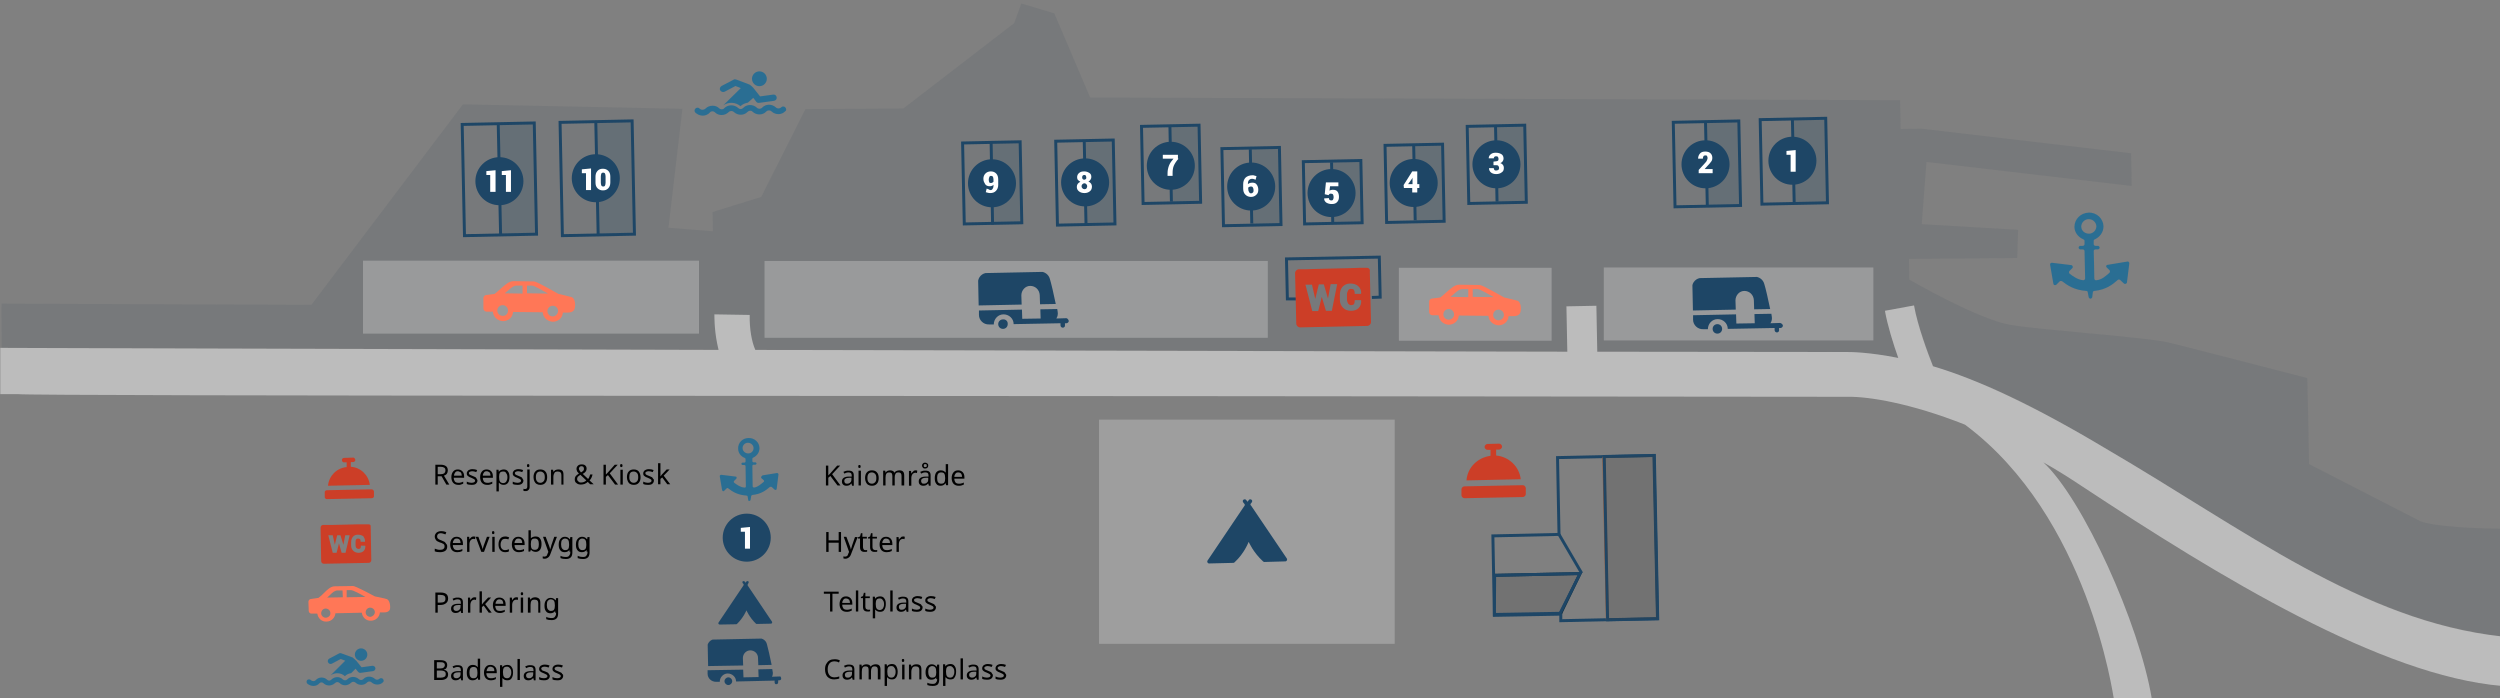 <?xml version="1.0" encoding="utf-8"?>
<!-- Generator: Adobe Illustrator 21.0.2, SVG Export Plug-In . SVG Version: 6.00 Build 0)  -->
<svg version="1.1" id="Layer_1" xmlns="http://www.w3.org/2000/svg" xmlns:xlink="http://www.w3.org/1999/xlink" x="0px" y="0px"
	 viewBox="0 0 843 235.4" style="enable-background:new 0 0 843 235.4;" xml:space="preserve">
<rect x="0" y="0" width="843" height="235.4" fill="#808080" stroke="none"/>
<style type="text/css">
	.st0{opacity:8.000000e-02;fill:#113044;}
	.st1{opacity:0.5;fill:#BCBCBC;enable-background:new    ;}
	.st2{opacity:0.2;fill:#1E4666;enable-background:new    ;}
	.st3{opacity:0.2;fill:#3E3E3E;enable-background:new    ;}
	.st4{fill:none;stroke:#1E4666;stroke-miterlimit:10;}
	.st5{fill:none;stroke:#113044;stroke-miterlimit:10;}
	.st6{fill:none;stroke:#8C563B;stroke-miterlimit:10;}
	.st7{fill:none;}
	.st8{fill:#FF7757;}
	.st9{fill:#CC3E27;}
	.st10{fill:#1E4666;}
	.st11{fill:#2A6E93;}
	.st12{clip-path:url(#SVGID_2_);}
	.st13{enable-background:new    ;}
	.st14{fill:#FFFFFF;}
	.st15{clip-path:url(#SVGID_4_);fill:#1E4666;}
	.st16{clip-path:url(#SVGID_6_);fill:#1E4666;}
	.st17{fill:#113044;}
	.st18{fill:#BCBCBC;enable-background:new    ;}
</style>
<path class="st0" d="M0.6,117.3l-0.1-14.9l104.5,0.4l51.1-67.6l74,1.5l-4.7,40.1l15,1.2l-0.1-6.5l16.4-5.1l14.9-29.6l33-0.2L342,7.8
	l2.4-6.6l11.1,3.3l12.1,28.4l273.1,0.9l0.2,9.7l7-0.1l70.7,8.3l0.2,11l-69.2-8.1l-1.6,21l32.5,1.9l-0.3,9.5l-36.5,0.3l0.1,7
	c0,0,23.3,13.5,34.3,15.3s45.6,4.1,53.1,5.9s46.8,12,46.8,12l0.3,12.5l0.3,16.5l37.4,19.2c0,0,4,2.3,27.5,2.6v35.1v1.3
	c0,0-13.3-1.9-23.7-5c-9.5-2.8-27.1-8.8-62.3-28.8c0,0-62.2-41.1-88.4-51.1c-1.1-0.4-17.2-6.3-17.2-6.3s-5.6-14.3-6.4-20.5
	c-0.8-6.2,0,0,0,0l-9.9,1.8c0,0,0.8,5.4,4.5,15.9c2.1,5.8,0,0,0,0s-11.9-2.4-26.3-2c-14.2,0.3-75.2-0.1-75.2-0.1"/>
<rect x="257.8" y="88" class="st1" width="169.7" height="25.9"/>
<rect x="471.7" y="90.3" class="st1" width="51.5" height="24.6"/>
<rect x="540.8" y="90.2" class="st1" width="90.9" height="24.6"/>
<rect x="370.6" y="141.5" class="st1" width="99.7" height="75.6"/>
<rect x="122.4" y="87.9" class="st1" width="113.3" height="24.6"/>
<rect x="604.7" y="40.2" transform="matrix(1 -2.058124e-02 2.058124e-02 1 -0.989 12.57)" class="st2" width="11" height="28.3"/>
<rect x="575.2" y="41" transform="matrix(1 -2.058124e-02 2.058124e-02 1 -1.012 11.963)" class="st2" width="11" height="28.3"/>
<rect x="504.6" y="42.4" transform="matrix(1 -2.058124e-02 2.058124e-02 1 -1.031 10.497)" class="st2" width="9.7" height="25.9"/>
<rect x="476.9" y="48.7" transform="matrix(1 -2.058124e-02 2.058124e-02 1 -1.167 9.928)" class="st2" width="9.7" height="25.9"/>
<rect x="449.5" y="54.2" transform="matrix(1 -2.058124e-02 2.058124e-02 1 -1.23 9.365)" class="st2" width="9.7" height="20.5"/>
<rect x="422.1" y="49.8" transform="matrix(1 -2.058124e-02 2.058124e-02 1 -1.201 8.8)" class="st2" width="9.7" height="25.9"/>
<rect x="394.8" y="42.4" transform="matrix(1 -2.058124e-02 2.058124e-02 1 -1.054 8.237)" class="st2" width="9.7" height="25.9"/>
<rect x="365.9" y="47.3" transform="matrix(1 -2.058124e-02 2.058124e-02 1 -1.186 7.644)" class="st2" width="9.7" height="28.3"/>
<rect x="334.5" y="47.9" transform="matrix(1 -2.058124e-02 2.058124e-02 1 -1.2 6.997)" class="st2" width="9.7" height="27.8"/>
<rect x="201.3" y="41.1" transform="matrix(1 -2.058124e-02 2.058124e-02 1 -1.193 4.281)" class="st2" width="12.2" height="38"/>
<rect x="168.4" y="41.7" transform="matrix(1 -2.058124e-02 2.058124e-02 1 -1.205 3.604)" class="st2" width="12.2" height="37.3"/>
<polygon class="st3" points="504.3,207.2 504,194.3 532.4,193.2 526.3,206.8 "/>
<rect x="156.2" y="41.7" transform="matrix(1 -2.058124e-02 2.058124e-02 1 -1.208 3.478)" class="st4" width="24.3" height="37.5"/>
<rect x="189.2" y="41" transform="matrix(1 -2.058124e-02 2.058124e-02 1 -1.194 4.157)" class="st4" width="24.3" height="38.2"/>
<rect x="324.8" y="48" transform="matrix(1 -2.058124e-02 2.058124e-02 1 -1.198 6.898)" class="st4" width="19.4" height="27.3"/>
<rect x="356.2" y="47.4" transform="matrix(1 -2.058124e-02 2.058124e-02 1 -1.189 7.544)" class="st4" width="19.4" height="28.3"/>
<rect x="385.1" y="42.4" transform="matrix(1 -2.058124e-02 2.058124e-02 1 -1.057 8.137)" class="st4" width="19.4" height="26"/>
<rect x="412.2" y="49.9" transform="matrix(1 -2.058124e-02 2.058124e-02 1 -1.205 8.697)" class="st4" width="19.4" height="26"/>
<rect x="439.6" y="54.3" transform="matrix(1 -2.058124e-02 2.058124e-02 1 -1.238 9.261)" class="st4" width="19.4" height="21"/>
<rect x="467.2" y="48.8" transform="matrix(1 -2.058124e-02 2.058124e-02 1 -1.171 9.828)" class="st4" width="19.4" height="26"/>
<rect x="494.9" y="42.4" transform="matrix(1 -2.058124e-02 2.058124e-02 1 -1.033 10.397)" class="st4" width="19.4" height="26"/>
<rect x="564.4" y="41" transform="matrix(1 -2.058124e-02 2.058124e-02 1 -1.015 11.855)" class="st4" width="22.1" height="28.5"/>
<rect x="593.7" y="40.1" transform="matrix(1 -2.058124e-02 2.058124e-02 1 -0.991 12.458)" class="st4" width="22.1" height="28.5"/>
<polygon class="st4" points="525.2,154.3 525.7,180.2 503.4,180.7 503.9,207.2 526.3,206.8 526.3,209.3 558.9,208.6 557.7,153.6 "/>
<polyline class="st4" points="438.9,100.8 434.1,100.8 433.8,87.3 465.1,86.7 465.4,100.2 462.6,100.3 "/>
<line class="st4" x1="168" y1="41.7" x2="168.8" y2="79.2"/>
<line class="st4" x1="200.9" y1="41" x2="201.7" y2="79.2"/>
<line class="st4" x1="334.2" y1="47.6" x2="334.7" y2="75.7"/>
<line class="st4" x1="365.6" y1="47.4" x2="366.2" y2="75.5"/>
<line class="st4" x1="394.5" y1="42.8" x2="395" y2="68"/>
<line class="st4" x1="421.6" y1="50.3" x2="422.1" y2="75.4"/>
<line class="st4" x1="476.7" y1="49.2" x2="477.2" y2="74.3"/>
<line class="st4" x1="504.3" y1="42.8" x2="504.8" y2="68"/>
<line class="st4" x1="449" y1="54.7" x2="449.4" y2="74.9"/>
<polyline class="st5" points="526.3,206.8 532.8,193.4 504,194 "/>
<line class="st4" x1="525.7" y1="180.2" x2="533.3" y2="193.2"/>
<line class="st4" x1="575.1" y1="41.2" x2="575.7" y2="69.3"/>
<line class="st4" x1="604.4" y1="40.3" x2="605" y2="68.4"/>
<polygon class="st4" points="503.9,207.5 504,194 532.8,193.4 525.9,207.1 "/>
<line class="st6" x1="540.8" y1="154" x2="542" y2="209.1"/>
<line class="st7" x1="541.8" y1="209.2" x2="540.7" y2="153.9"/>
<rect x="541.4" y="153.7" transform="matrix(1 -2.058124e-02 2.058124e-02 1 -3.614 11.355)" class="st4" width="16.9" height="55.1"/>
<rect x="541.4" y="153.8" transform="matrix(1 -2.058124e-02 2.058124e-02 1 -3.615 11.355)" class="st3" width="16.9" height="55"/>
<g>
	<g>
		<path class="st8" d="M511.7,101.4c-0.6-0.2-4.5-1.1-4.5-1.1s-7.3-4.2-8.2-4.2c-0.9,0-6.9-0.1-6.9-0.1c-1.5,0-2.7,1.1-4.2,2.4
			c-0.7,0.6-1.4,1.3-2.2,1.9l-3,0.4c-0.4,0.1-0.8,0.5-0.8,1v3.5c0,0.6,0.5,1.1,1.1,1.1h2.1c0.1,1.8,1.6,3.1,3.4,3.2
			c1.8,0,3.3-1.3,3.4-3.1l10,0.1c0.1,1.8,1.6,3.1,3.4,3.2c1.8,0,3.3-1.3,3.4-3.1h1.7c1.4,0,2-0.6,2.2-1.1
			C513.1,104,512.8,101.8,511.7,101.4L511.7,101.4z M488.5,107.8c-1,0-1.8-0.8-1.8-1.8s0.8-1.8,1.8-1.8s1.8,0.8,1.8,1.8
			S489.5,107.8,488.5,107.8L488.5,107.8z M495.1,100.2l-6-0.1c0.4-0.3,0.8-0.7,1.2-1c1-0.9,1.8-1.6,2.8-1.6c0,0,0.9,0,2,0V100.2
			L495.1,100.2z M496.6,97.5c0.7,0,1.4,0,1.7,0c0.8,0,4.1,2,5.4,2.7l-7.1-0.1V97.5z M505.3,108c-1,0-1.8-0.8-1.8-1.8
			s0.8-1.8,1.8-1.8s1.8,0.8,1.8,1.8C507.1,107.2,506.3,108,505.3,108L505.3,108z"/>
	</g>
</g>
<g>
	<path class="st9" d="M513.5,163.6l-19.7,0.4c-0.5,0-1,0.5-1,1v2c0,0.5,0.5,1,1,1l19.7-0.4c0.5,0,1-0.5,1-1v-2
		C514.4,164,514,163.6,513.5,163.6L513.5,163.6z"/>
	<path class="st9" d="M494.5,162l18.3-0.4c-0.5-4.3-4-7.6-8.3-8v-2h1c0.5,0,1-0.5,1-1s-0.5-1-1-1l-3.9,0.1c-0.5,0-1,0.5-1,1
		s0.5,1,1,1h1v2C498.2,154.3,494.8,157.7,494.5,162L494.5,162z"/>
</g>
<g>
	<path class="st10" d="M421.7,169.9l0.4-0.5c0.2-0.3,0.2-0.7-0.1-0.9l0,0c-0.3-0.2-0.7-0.2-0.9,0.1l-0.4,0.6l0,0l0,0l-0.5-0.6
		c-0.2-0.3-0.6-0.3-0.9-0.1l0,0c-0.3,0.2-0.3,0.6-0.1,0.9l0.4,0.5c0.2,0.2,0.2,0.5,0,0.7L407.2,189c-0.3,0.4,0,1,0.5,1l8.2-0.2
		c0.2,0,0.3-0.1,0.4-0.2c3.3-3,4.7-6.8,4.7-6.8h0.1c0,0,1.5,3.5,4.8,6.5c0.1,0.1,0.3,0.2,0.4,0.2l7.1-0.2c0.5,0,0.8-0.6,0.5-1
		l-12.1-17.9C421.6,170.4,421.6,170.1,421.7,169.9z"/>
</g>
<g>
	<path class="st11" d="M710.4,90.2l0.9,0.9c0.3,0.2,0.2,0.6,0,0.9c-1.3,1.1-2.5,2.3-4.4,2.5c-0.3,0.1-0.7-0.2-0.7-0.6
		c0-1.6-0.1-5.9-0.2-9.2c0-0.3,0.2-0.6,0.6-0.6h0.8c0.3,0,0.6-0.3,0.6-0.6l0,0c0-0.3-0.3-0.6-0.6-0.6h-0.8c-0.3,0-0.6-0.2-0.6-0.6
		s0-0.8,0-1.1c0-0.2,0.1-0.4,0.4-0.5c1.7-0.8,2.9-2.4,2.9-4.4c-0.1-2.6-2.3-4.7-5-4.6s-4.8,2.2-4.8,4.8c0,1.9,1.3,3.5,3,4.2
		c0.2,0.1,0.4,0.3,0.4,0.5v1.1c0,0.3-0.2,0.6-0.6,0.6h-0.8c-0.3,0-0.6,0.3-0.6,0.6l0,0c0,0.3,0.3,0.6,0.6,0.6h0.8
		c0.3,0,0.6,0.2,0.6,0.6l0.2,9.2c0,0.3-0.3,0.6-0.6,0.6c-1.9-0.2-3.3-1.2-4.6-2.2c-0.3-0.2-0.3-0.6-0.1-0.9l1-1
		c0.3-0.3,0.1-0.9-0.3-1l-6.6-0.8c-0.4,0-0.7,0.3-0.6,0.7l1.1,6.4c0.1,0.5,0.6,0.6,1,0.3l1.1-1.1c0.2-0.2,0.5-0.2,0.8-0.1
		c1.8,1.4,4.1,3,8.2,3.3c0.3,0,0.5,0.2,0.5,0.5l0.3,1.6c0.1,0.3,0.3,0.5,0.6,0.5l0,0c0.3,0,0.5-0.2,0.6-0.5l0.2-1.6
		c0-0.3,0.3-0.5,0.5-0.5c4-0.4,6.2-2.2,7.9-3.7c0.2-0.2,0.6-0.2,0.8,0l1.3,1.2c0.3,0.3,0.9,0.1,1-0.3l0.8-6.5c0-0.4-0.3-0.7-0.7-0.6
		l-6.6,1.1C710.2,89.3,710,89.9,710.4,90.2z M701.8,76.4c0-1.3,1.1-2.5,2.5-2.5s2.5,1,2.6,2.4c0,1.3-1.1,2.5-2.5,2.5
		C703,78.8,701.8,77.8,701.8,76.4L701.8,76.4z"/>
</g>
<g>
	<g>
		<g>
			
				<ellipse transform="matrix(0.709 -0.705 0.705 0.709 55.813 188.326)" class="st11" cx="256.1" cy="26.5" rx="2.5" ry="2.5"/>
			<path class="st11" d="M244.4,30.9L248,29l1.8,0.7l-5.9,5.8l0,0c1.8-1.2,4.1-1.1,5.8,0.3c0.7-0.7,1.6-1,2.5-1.2L254,33l1,1.3
				c0.2,0.3,0.5,0.4,0.9,0.4c0.1,0,5-0.7,5.1-0.7c0.6-0.1,1-0.6,0.9-1.2c-0.1-0.6-0.6-1-1.2-0.9l-4.4,0.6l-1.9-2.4
				c-0.2-0.2-0.2-0.2-0.3-0.4l-0.6-0.6c-0.1-0.1-0.6-0.5-0.8-0.6l-4.5-1.7c-0.3-0.1-0.6-0.1-0.9,0.1l-4,2.1
				c-0.5,0.3-0.7,0.9-0.5,1.4C243.2,31,243.8,31.2,244.4,30.9z"/>
			<path class="st11" d="M264.8,36.2c-0.4-0.4-1-0.4-1.4,0c-0.5,0.5-1.3,0.5-1.8,0c-1.3-1.2-3.4-1.2-4.6,0.1c-0.5,0.5-1.3,0.5-1.8,0
				c-1.3-1.2-3.4-1.2-4.6,0.1l0,0c-0.5,0.5-1.2,0.5-1.7,0c-1.3-1.2-3.4-1.2-4.7,0.1c-0.4,0.5-1.2,0.5-1.7,0
				c-1.2-1.2-3.4-1.1-4.6,0.1c-0.5,0.5-1.4,0.6-2,0c-0.4-0.4-1-0.4-1.4,0s-0.4,1,0,1.4c0.7,0.6,1.5,1,2.5,1c0.9,0,1.8-0.4,2.4-1.1
				c0.4-0.5,1.2-0.5,1.7,0c1.2,1.2,3.3,1.2,4.6-0.1c0.5-0.5,1.3-0.5,1.8,0c1.3,1.2,3.4,1.2,4.6-0.1l0,0c0.5-0.5,1.3-0.5,1.7,0
				c1.3,1.2,3.4,1.2,4.6-0.1c0.5-0.5,1.3-0.5,1.8,0c1.3,1.2,3.4,1.2,4.6-0.1C265.2,37.3,265.2,36.6,264.8,36.2z"/>
		</g>
	</g>
</g>
<path class="st9" d="M460.7,90.3h-2.2l-2.8,0.1L443,90.7l-2.8,0.1H438c-0.7,0-1.3,0.6-1.3,1.3l0.4,17c0,0.7,0.6,1.3,1.3,1.3
	l22.6-0.5c0.7,0,1.3-0.6,1.3-1.3l-0.4-17C462.1,90.8,461.5,90.2,460.7,90.3z M449.1,104.8h-2l-1.4-4.7l-1.2,4.8h-2l-2.3-8.9h2.2
	l1.1,4.8l1.2-4.9h1.7l1.4,4.8l0.9-4.9h2.2L449.1,104.8z M459,98.8l-0.1,0.3h-2.1v-0.3c0-0.5-0.1-0.8-0.3-1.1c-0.2-0.2-0.6-0.3-1-0.3
	s-0.7,0.2-0.9,0.5c-0.2,0.4-0.4,0.8-0.4,1.4v1.7c0,0.6,0.2,1,0.4,1.4c0.3,0.3,0.6,0.5,1,0.5s0.7-0.1,0.9-0.3
	c0.2-0.2,0.3-0.6,0.3-1.1v-0.3h2.1l0.1,0.3l0,0c0,1-0.3,1.8-0.9,2.4s-1.5,0.9-2.5,0.9c-1.1,0-2-0.3-2.7-1s-1.1-1.6-1.1-2.7v-1.7
	c0-1.1,0.3-2,0.9-2.7c0.7-0.7,1.5-1.1,2.6-1.1s2,0.3,2.6,0.8C458.6,97,459,97.8,459,98.8L459,98.8z"/>
<g>
	<g>
		<path class="st9" d="M125.3,165l-15.1,0.3c-0.4,0-0.8,0.4-0.7,0.8v1.5c0,0.4,0.4,0.8,0.8,0.7l15.1-0.3c0.4,0,0.8-0.4,0.7-0.8v-1.5
			C126,165.3,125.7,165,125.3,165L125.3,165z"/>
	</g>
	<g>
		<path class="st9" d="M110.6,163.8l14.1-0.3c-0.4-3.3-3.1-5.9-6.4-6.1v-1.6h0.8c0.4,0,0.8-0.4,0.7-0.8s-0.4-0.8-0.8-0.7l-3,0.1
			c-0.4,0-0.8,0.4-0.7,0.8c0,0.4,0.4,0.8,0.8,0.7h0.8v1.6C113.5,157.8,110.9,160.5,110.6,163.8L110.6,163.8z"/>
	</g>
</g>
<g>
	<g>
		<g>
			<defs>
				
					<rect id="SVGID_1_" x="238.7" y="215.4" transform="matrix(1 -2.058124e-02 2.058124e-02 1 -4.541 5.216)" width="24.9" height="15.6"/>
			</defs>
			<clipPath id="SVGID_2_">
				<use xlink:href="#SVGID_1_"  style="overflow:visible;"/>
			</clipPath>
			<g class="st12">
				<path class="st10" d="M260.2,224.2c-0.5-2.5-1.3-6-1.6-7c-0.3-1.2-1.4-2-2.7-2l-14.7,0.3c-1.5,0-2.7,1.2-2.7,2.7l0.1,6.4l12-0.2
					l-0.1-2.5c0-1.4,1.1-2.6,2.5-2.6s2.6,1.1,2.6,2.5l0.1,2.5L260.2,224.2z"/>
			</g>
		</g>
	</g>
	<g>
		<path class="st10" d="M245.6,228.4c-0.7,0-1.3,0.6-1.3,1.3s0.6,1.3,1.3,1.3s1.3-0.6,1.3-1.3C246.9,229,246.3,228.4,245.6,228.4
			L245.6,228.4z"/>
	</g>
	<g>
		<path class="st10" d="M263,228.1l-2.7,0.1c0.1-0.2,0.2-0.3,0.2-0.5c0.1-0.3,0.1-0.5,0.1-0.9c0-0.2-0.1-0.7-0.2-1.2l-4.7,0.1
			l0.1,2.6l-5.1,0.1l-0.1-2.6l-12,0.2v1.2c0,1.5,1.3,2.7,2.8,2.7h1.3c0-1.5,1.2-2.8,2.7-2.8s2.8,1.2,2.8,2.7l13-0.3v0.6
			c0,0.4,0.3,0.7,0.6,0.6c0.4,0,0.6-0.3,0.6-0.7v-0.6h0.4c0.4,0,0.7-0.3,0.6-0.7S263.3,228.1,263,228.1L263,228.1z"/>
	</g>
</g>
<g class="st13">
	<path d="M147.6,160.6v2.8h-0.8v-6.7h1.8c0.8,0,1.4,0.2,1.8,0.5c0.4,0.3,0.6,0.8,0.6,1.4c0,0.9-0.4,1.5-1.3,1.8l1.8,3h-1l-1.6-2.8
		H147.6z M147.6,159.9h1c0.5,0,0.9-0.1,1.2-0.3c0.2-0.2,0.4-0.5,0.4-1c0-0.4-0.1-0.7-0.4-0.9c-0.3-0.2-0.7-0.3-1.2-0.3h-1V159.9z"/>
	<path d="M154.6,163.5c-0.8,0-1.3-0.2-1.8-0.7c-0.4-0.5-0.6-1.1-0.6-1.9c0-0.8,0.2-1.4,0.6-1.9c0.4-0.5,0.9-0.7,1.6-0.7
		c0.6,0,1.1,0.2,1.5,0.6c0.4,0.4,0.6,1,0.6,1.7v0.5H153c0,0.6,0.2,1,0.4,1.3c0.3,0.3,0.7,0.4,1.2,0.4c0.3,0,0.5,0,0.8-0.1
		s0.5-0.1,0.8-0.3v0.7c-0.3,0.1-0.5,0.2-0.8,0.3C155.2,163.5,154.9,163.5,154.6,163.5z M154.4,158.9c-0.4,0-0.7,0.1-0.9,0.4
		c-0.2,0.3-0.4,0.6-0.4,1.1h2.6c0-0.5-0.1-0.8-0.3-1.1C155,159.1,154.7,158.9,154.4,158.9z"/>
	<path d="M161,162c0,0.5-0.2,0.8-0.5,1.1s-0.8,0.4-1.5,0.4c-0.7,0-1.2-0.1-1.6-0.3v-0.8c0.6,0.3,1.1,0.4,1.6,0.4
		c0.4,0,0.7-0.1,0.9-0.2c0.2-0.1,0.3-0.3,0.3-0.5c0-0.2-0.1-0.4-0.3-0.5c-0.2-0.1-0.5-0.3-1-0.5c-0.5-0.2-0.8-0.3-1-0.5
		c-0.2-0.1-0.3-0.3-0.4-0.4c-0.1-0.2-0.1-0.4-0.1-0.6c0-0.4,0.2-0.7,0.5-1c0.3-0.2,0.8-0.4,1.4-0.4c0.6,0,1.1,0.1,1.6,0.3l-0.3,0.7
		c-0.5-0.2-1-0.3-1.4-0.3c-0.3,0-0.6,0.1-0.8,0.2c-0.2,0.1-0.3,0.3-0.3,0.4c0,0.2,0.1,0.3,0.2,0.5c0.2,0.1,0.5,0.3,1.1,0.5
		c0.4,0.2,0.7,0.3,0.9,0.4c0.2,0.1,0.3,0.3,0.4,0.5S161,161.8,161,162z"/>
	<path d="M164.3,163.5c-0.8,0-1.3-0.2-1.8-0.7c-0.4-0.5-0.6-1.1-0.6-1.9c0-0.8,0.2-1.4,0.6-1.9c0.4-0.5,0.9-0.7,1.6-0.7
		c0.6,0,1.1,0.2,1.5,0.6c0.4,0.4,0.6,1,0.6,1.7v0.5h-3.4c0,0.6,0.2,1,0.4,1.3c0.3,0.3,0.7,0.4,1.2,0.4c0.3,0,0.5,0,0.8-0.1
		s0.5-0.1,0.8-0.3v0.7c-0.3,0.1-0.5,0.2-0.8,0.3C165,163.5,164.7,163.5,164.3,163.5z M164.1,158.9c-0.4,0-0.7,0.1-0.9,0.4
		c-0.2,0.3-0.4,0.6-0.4,1.1h2.6c0-0.5-0.1-0.8-0.3-1.1C164.8,159.1,164.5,158.9,164.1,158.9z"/>
	<path d="M169.9,163.5c-0.7,0-1.2-0.2-1.6-0.7h-0.1l0,0.2c0,0.2,0,0.4,0,0.6v2.1h-0.8v-7.3h0.7l0.1,0.7h0c0.2-0.3,0.4-0.5,0.7-0.6
		c0.3-0.1,0.6-0.2,0.9-0.2c0.7,0,1.2,0.2,1.5,0.7c0.4,0.5,0.5,1.1,0.5,1.9c0,0.8-0.2,1.5-0.5,1.9C171,163.2,170.5,163.5,169.9,163.5
		z M169.7,159c-0.5,0-0.9,0.1-1.1,0.4c-0.2,0.3-0.3,0.7-0.3,1.3v0.2c0,0.7,0.1,1.2,0.3,1.5c0.2,0.3,0.6,0.5,1.1,0.5
		c0.4,0,0.8-0.2,1-0.5c0.2-0.3,0.4-0.8,0.4-1.4c0-0.6-0.1-1.1-0.4-1.4C170.5,159.1,170.2,159,169.7,159z"/>
	<path d="M176.5,162c0,0.5-0.2,0.8-0.5,1.1c-0.4,0.3-0.8,0.4-1.5,0.4c-0.7,0-1.2-0.1-1.6-0.3v-0.8c0.6,0.3,1.1,0.4,1.6,0.4
		c0.4,0,0.7-0.1,0.9-0.2c0.2-0.1,0.3-0.3,0.3-0.5c0-0.2-0.1-0.4-0.3-0.5c-0.2-0.1-0.5-0.3-1-0.5c-0.5-0.2-0.8-0.3-1-0.5
		c-0.2-0.1-0.3-0.3-0.4-0.4c-0.1-0.2-0.1-0.4-0.1-0.6c0-0.4,0.2-0.7,0.5-1c0.3-0.2,0.8-0.4,1.4-0.4c0.6,0,1.1,0.1,1.6,0.3l-0.3,0.7
		c-0.5-0.2-1-0.3-1.4-0.3c-0.3,0-0.6,0.1-0.8,0.2c-0.2,0.1-0.3,0.3-0.3,0.4c0,0.2,0.1,0.3,0.2,0.5c0.2,0.1,0.5,0.3,1.1,0.5
		c0.4,0.2,0.7,0.3,0.9,0.4c0.2,0.1,0.3,0.3,0.4,0.5S176.5,161.8,176.5,162z"/>
	<path d="M177.2,165.6c-0.3,0-0.5,0-0.7-0.1v-0.7c0.2,0.1,0.4,0.1,0.6,0.1c0.2,0,0.4-0.1,0.5-0.2c0.1-0.1,0.2-0.3,0.2-0.6v-5.8h0.8
		v5.8c0,0.5-0.1,0.9-0.4,1.1C178,165.5,177.6,165.6,177.2,165.6z M177.7,157c0-0.2,0-0.3,0.1-0.4c0.1-0.1,0.2-0.1,0.3-0.1
		c0.1,0,0.2,0,0.3,0.1c0.1,0.1,0.1,0.2,0.1,0.4c0,0.2,0,0.3-0.1,0.4c-0.1,0.1-0.2,0.1-0.3,0.1c-0.1,0-0.3,0-0.3-0.1
		C177.7,157.3,177.7,157.2,177.7,157z"/>
	<path d="M184.5,160.9c0,0.8-0.2,1.5-0.6,1.9c-0.4,0.5-1,0.7-1.7,0.7c-0.5,0-0.9-0.1-1.2-0.3c-0.4-0.2-0.6-0.5-0.8-0.9
		c-0.2-0.4-0.3-0.9-0.3-1.4c0-0.8,0.2-1.5,0.6-1.9c0.4-0.5,1-0.7,1.7-0.7c0.7,0,1.3,0.2,1.7,0.7
		C184.3,159.4,184.5,160.1,184.5,160.9z M180.7,160.9c0,0.6,0.1,1.1,0.4,1.4c0.2,0.3,0.6,0.5,1.1,0.5c0.5,0,0.8-0.2,1.1-0.5
		c0.3-0.3,0.4-0.8,0.4-1.4c0-0.6-0.1-1.1-0.4-1.4s-0.6-0.5-1.1-0.5C181.2,159,180.7,159.6,180.7,160.9z"/>
	<path d="M189.3,163.4v-3.2c0-0.4-0.1-0.7-0.3-0.9c-0.2-0.2-0.5-0.3-0.9-0.3c-0.5,0-0.9,0.1-1.1,0.4c-0.2,0.3-0.4,0.8-0.4,1.4v2.6
		h-0.8v-5h0.7l0.1,0.7h0c0.2-0.2,0.4-0.4,0.7-0.6c0.3-0.1,0.6-0.2,0.9-0.2c0.6,0,1.1,0.1,1.4,0.4c0.3,0.3,0.4,0.8,0.4,1.4v3.3H189.3
		z"/>
	<path d="M193.8,161.6c0-0.4,0.1-0.7,0.3-1c0.2-0.3,0.6-0.6,1.1-0.9c-0.2-0.3-0.4-0.5-0.5-0.6c-0.1-0.2-0.2-0.3-0.2-0.5
		c-0.1-0.2-0.1-0.3-0.1-0.5c0-0.5,0.2-0.8,0.5-1.1c0.3-0.3,0.7-0.4,1.3-0.4c0.5,0,0.9,0.1,1.2,0.4c0.3,0.3,0.4,0.6,0.4,1.1
		c0,0.3-0.1,0.6-0.3,0.9c-0.2,0.3-0.6,0.6-1,0.8l1.8,1.7c0.3-0.3,0.5-0.8,0.7-1.5h0.8c-0.2,0.9-0.5,1.5-1,2l1.4,1.3H199l-0.8-0.8
		c-0.3,0.3-0.7,0.5-1.1,0.7c-0.4,0.1-0.8,0.2-1.2,0.2c-0.7,0-1.2-0.2-1.5-0.5C194,162.7,193.8,162.2,193.8,161.6z M195.9,162.7
		c0.7,0,1.3-0.2,1.8-0.7l-2-1.9c-0.4,0.3-0.7,0.5-0.9,0.7c-0.1,0.2-0.2,0.5-0.2,0.7c0,0.3,0.1,0.6,0.4,0.8
		C195.2,162.6,195.5,162.7,195.9,162.7z M195.2,158c0,0.2,0.1,0.4,0.2,0.6c0.1,0.2,0.3,0.4,0.5,0.7c0.4-0.2,0.6-0.4,0.8-0.6
		c0.2-0.2,0.2-0.4,0.2-0.7c0-0.2-0.1-0.4-0.2-0.6c-0.2-0.1-0.4-0.2-0.6-0.2c-0.3,0-0.5,0.1-0.6,0.2S195.2,157.8,195.2,158z"/>
	<path d="M208.4,163.4h-1l-2.4-3.2l-0.7,0.6v2.6h-0.8v-6.7h0.8v3.3l0.6-0.6l2.4-2.7h1l-2.7,2.9L208.4,163.4z"/>
	<path d="M209.1,157c0-0.2,0-0.3,0.1-0.4c0.1-0.1,0.2-0.1,0.3-0.1c0.1,0,0.2,0,0.3,0.1c0.1,0.1,0.1,0.2,0.1,0.4c0,0.2,0,0.3-0.1,0.4
		c-0.1,0.1-0.2,0.1-0.3,0.1c-0.1,0-0.3,0-0.3-0.1C209.2,157.3,209.1,157.2,209.1,157z M210,163.4h-0.8v-5h0.8V163.4z"/>
	<path d="M216,160.9c0,0.8-0.2,1.5-0.6,1.9c-0.4,0.5-1,0.7-1.7,0.7c-0.5,0-0.9-0.1-1.2-0.3c-0.4-0.2-0.6-0.5-0.8-0.9
		c-0.2-0.4-0.3-0.9-0.3-1.4c0-0.8,0.2-1.5,0.6-1.9c0.4-0.5,1-0.7,1.7-0.7c0.7,0,1.3,0.2,1.7,0.7C215.7,159.4,216,160.1,216,160.9z
		 M212.2,160.9c0,0.6,0.1,1.1,0.4,1.4c0.2,0.3,0.6,0.5,1.1,0.5c0.5,0,0.8-0.2,1.1-0.5c0.3-0.3,0.4-0.8,0.4-1.4
		c0-0.6-0.1-1.1-0.4-1.4s-0.6-0.5-1.1-0.5C212.6,159,212.2,159.6,212.2,160.9z"/>
	<path d="M220.5,162c0,0.5-0.2,0.8-0.5,1.1s-0.8,0.4-1.5,0.4c-0.7,0-1.2-0.1-1.6-0.3v-0.8c0.6,0.3,1.1,0.4,1.6,0.4
		c0.4,0,0.7-0.1,0.9-0.2c0.2-0.1,0.3-0.3,0.3-0.5c0-0.2-0.1-0.4-0.3-0.5c-0.2-0.1-0.5-0.3-1-0.5c-0.5-0.2-0.8-0.3-1-0.5
		c-0.2-0.1-0.3-0.3-0.4-0.4c-0.1-0.2-0.1-0.4-0.1-0.6c0-0.4,0.2-0.7,0.5-1c0.3-0.2,0.8-0.4,1.4-0.4c0.6,0,1.1,0.1,1.6,0.3l-0.3,0.7
		c-0.5-0.2-1-0.3-1.4-0.3c-0.3,0-0.6,0.1-0.8,0.2c-0.2,0.1-0.3,0.3-0.3,0.4c0,0.2,0.1,0.3,0.2,0.5c0.2,0.1,0.5,0.3,1.1,0.5
		c0.4,0.2,0.7,0.3,0.9,0.4c0.2,0.1,0.3,0.3,0.4,0.5C220.5,161.6,220.5,161.8,220.5,162z"/>
	<path d="M222.6,160.8l0.3-0.4l0.3-0.4l1.6-1.7h1l-2,2.1l2.2,2.9h-1l-1.7-2.3l-0.6,0.5v1.8h-0.8v-7.1h0.8v3.7V160.8L222.6,160.8z"/>
</g>
<g>
	<rect x="270.6" y="225.1" class="st7" width="56.4" height="10.2"/>
</g>
<g class="st13">
	<path d="M281.4,223c-0.7,0-1.3,0.2-1.7,0.7s-0.6,1.1-0.6,2c0,0.9,0.2,1.5,0.6,2s1,0.7,1.7,0.7c0.5,0,1-0.1,1.6-0.3v0.7
		c-0.3,0.1-0.6,0.2-0.8,0.2c-0.3,0-0.6,0.1-0.9,0.1c-1,0-1.7-0.3-2.3-0.9c-0.5-0.6-0.8-1.4-0.8-2.5c0-0.7,0.1-1.3,0.4-1.8
		s0.6-0.9,1.1-1.2c0.5-0.3,1.1-0.4,1.7-0.4c0.7,0,1.3,0.1,1.8,0.4l-0.3,0.7C282.4,223.1,281.9,223,281.4,223z"/>
	<path d="M287.5,229.1l-0.2-0.7h0c-0.3,0.3-0.5,0.5-0.7,0.6c-0.2,0.1-0.6,0.2-0.9,0.2c-0.5,0-0.9-0.1-1.2-0.4
		c-0.3-0.3-0.4-0.6-0.4-1.1c0-1,0.8-1.6,2.4-1.6l0.9,0v-0.3c0-0.4-0.1-0.7-0.2-0.8c-0.2-0.2-0.4-0.3-0.8-0.3c-0.3,0-0.5,0-0.8,0.1
		c-0.2,0.1-0.5,0.2-0.7,0.3l-0.3-0.6c0.3-0.1,0.5-0.2,0.8-0.3c0.3-0.1,0.6-0.1,0.9-0.1c0.6,0,1.1,0.1,1.4,0.4
		c0.3,0.3,0.4,0.7,0.4,1.3v3.4H287.5z M285.8,228.5c0.5,0,0.8-0.1,1.1-0.4c0.3-0.2,0.4-0.6,0.4-1.1v-0.5l-0.7,0
		c-0.6,0-1,0.1-1.3,0.3c-0.3,0.2-0.4,0.4-0.4,0.8c0,0.3,0.1,0.5,0.2,0.6C285.2,228.4,285.5,228.5,285.8,228.5z"/>
	<path d="M296,229.1v-3.2c0-0.8-0.3-1.2-1-1.2c-0.5,0-0.8,0.1-1,0.4c-0.2,0.3-0.3,0.7-0.3,1.2v2.8h-0.8v-3.2c0-0.4-0.1-0.7-0.2-0.9
		c-0.2-0.2-0.4-0.3-0.8-0.3c-0.5,0-0.8,0.1-1,0.4c-0.2,0.3-0.3,0.7-0.3,1.4v2.6h-0.8v-5h0.7l0.1,0.7h0c0.1-0.2,0.3-0.4,0.6-0.6
		c0.3-0.1,0.6-0.2,0.9-0.2c0.8,0,1.3,0.3,1.5,0.8h0c0.2-0.3,0.4-0.5,0.7-0.6c0.3-0.1,0.6-0.2,0.9-0.2c0.6,0,1,0.1,1.3,0.4
		c0.3,0.3,0.4,0.8,0.4,1.4v3.3H296z"/>
	<path d="M300.8,229.1c-0.7,0-1.2-0.2-1.6-0.7h-0.1l0,0.2c0,0.2,0,0.4,0,0.6v2.1h-0.8V224h0.7l0.1,0.7h0c0.2-0.3,0.4-0.5,0.7-0.6
		c0.3-0.1,0.6-0.2,0.9-0.2c0.7,0,1.2,0.2,1.5,0.7s0.5,1.1,0.5,1.9c0,0.8-0.2,1.5-0.5,1.9C301.9,228.9,301.4,229.1,300.8,229.1z
		 M300.6,224.6c-0.5,0-0.9,0.1-1.1,0.4c-0.2,0.3-0.3,0.7-0.3,1.3v0.2c0,0.7,0.1,1.2,0.3,1.5c0.2,0.3,0.6,0.5,1.1,0.5
		c0.4,0,0.8-0.2,1-0.5c0.2-0.3,0.4-0.8,0.4-1.4c0-0.6-0.1-1.1-0.4-1.4C301.4,224.8,301.1,224.6,300.6,224.6z"/>
	<path d="M304.1,222.7c0-0.2,0-0.3,0.1-0.4c0.1-0.1,0.2-0.1,0.3-0.1c0.1,0,0.2,0,0.3,0.1c0.1,0.1,0.1,0.2,0.1,0.4
		c0,0.2,0,0.3-0.1,0.4c-0.1,0.1-0.2,0.1-0.3,0.1c-0.1,0-0.3,0-0.3-0.1C304.1,223,304.1,222.8,304.1,222.7z M305,229.1h-0.8v-5h0.8
		V229.1z"/>
	<path d="M310,229.1v-3.2c0-0.4-0.1-0.7-0.3-0.9c-0.2-0.2-0.5-0.3-0.9-0.3c-0.5,0-0.9,0.1-1.1,0.4c-0.2,0.3-0.4,0.8-0.4,1.4v2.6
		h-0.8v-5h0.7l0.1,0.7h0c0.2-0.2,0.4-0.4,0.7-0.6c0.3-0.1,0.6-0.2,0.9-0.2c0.6,0,1.1,0.1,1.4,0.4c0.3,0.3,0.4,0.8,0.4,1.4v3.3H310z"
		/>
	<path d="M315.7,229l0-0.6h0c-0.3,0.5-0.9,0.8-1.6,0.8c-0.7,0-1.2-0.2-1.5-0.7c-0.4-0.5-0.5-1.1-0.5-1.9c0-0.8,0.2-1.4,0.6-1.9
		c0.4-0.5,0.9-0.7,1.5-0.7c0.7,0,1.2,0.3,1.6,0.8h0.1l0.1-0.7h0.7v5.1c0,0.7-0.2,1.3-0.5,1.6s-0.9,0.5-1.7,0.5
		c-0.7,0-1.3-0.1-1.8-0.3v-0.8c0.5,0.3,1.1,0.4,1.9,0.4c0.4,0,0.8-0.1,1-0.4c0.2-0.2,0.4-0.6,0.4-1V229z M314.3,228.5
		c0.5,0,0.9-0.1,1.1-0.4c0.2-0.3,0.3-0.7,0.3-1.3v-0.2c0-0.7-0.1-1.2-0.3-1.5c-0.2-0.3-0.6-0.5-1.1-0.5c-0.4,0-0.7,0.2-1,0.5
		c-0.2,0.3-0.3,0.8-0.3,1.4c0,0.6,0.1,1.1,0.3,1.4C313.5,228.3,313.8,228.5,314.3,228.5z"/>
	<path d="M320.5,229.1c-0.7,0-1.2-0.2-1.6-0.7h-0.1l0,0.2c0,0.2,0,0.4,0,0.6v2.1h-0.8V224h0.7l0.1,0.7h0c0.2-0.3,0.4-0.5,0.7-0.6
		c0.3-0.1,0.6-0.2,0.9-0.2c0.7,0,1.2,0.2,1.5,0.7c0.4,0.5,0.5,1.1,0.5,1.9c0,0.8-0.2,1.5-0.5,1.9
		C321.7,228.9,321.2,229.1,320.5,229.1z M320.4,224.6c-0.5,0-0.9,0.1-1.1,0.4c-0.2,0.3-0.3,0.7-0.3,1.3v0.2c0,0.7,0.1,1.2,0.3,1.5
		c0.2,0.3,0.6,0.5,1.1,0.5c0.4,0,0.8-0.2,1-0.5c0.2-0.3,0.4-0.8,0.4-1.4c0-0.6-0.1-1.1-0.4-1.4C321.1,224.8,320.8,224.6,320.4,224.6
		z"/>
	<path d="M324.7,229.1h-0.8v-7.1h0.8V229.1z"/>
	<path d="M329.4,229.1l-0.2-0.7h0c-0.3,0.3-0.5,0.5-0.7,0.6c-0.2,0.1-0.6,0.2-0.9,0.2c-0.5,0-0.9-0.1-1.2-0.4
		c-0.3-0.3-0.4-0.6-0.4-1.1c0-1,0.8-1.6,2.4-1.6l0.9,0v-0.3c0-0.4-0.1-0.7-0.2-0.8c-0.2-0.2-0.4-0.3-0.8-0.3c-0.3,0-0.5,0-0.8,0.1
		c-0.2,0.1-0.5,0.2-0.7,0.3l-0.3-0.6c0.3-0.1,0.5-0.2,0.8-0.3c0.3-0.1,0.6-0.1,0.9-0.1c0.6,0,1.1,0.1,1.4,0.4
		c0.3,0.3,0.4,0.7,0.4,1.3v3.4H329.4z M327.7,228.5c0.5,0,0.8-0.1,1.1-0.4c0.3-0.2,0.4-0.6,0.4-1.1v-0.5l-0.7,0
		c-0.6,0-1,0.1-1.3,0.3c-0.3,0.2-0.4,0.4-0.4,0.8c0,0.3,0.1,0.5,0.2,0.6C327.2,228.4,327.4,228.5,327.7,228.5z"/>
	<path d="M334.8,227.7c0,0.5-0.2,0.8-0.5,1.1c-0.4,0.3-0.8,0.4-1.5,0.4c-0.7,0-1.2-0.1-1.6-0.3v-0.8c0.6,0.3,1.1,0.4,1.6,0.4
		c0.4,0,0.7-0.1,0.9-0.2c0.2-0.1,0.3-0.3,0.3-0.5c0-0.2-0.1-0.4-0.3-0.5c-0.2-0.1-0.5-0.3-1-0.5c-0.5-0.2-0.8-0.3-1-0.5
		c-0.2-0.1-0.3-0.3-0.4-0.4c-0.1-0.2-0.1-0.4-0.1-0.6c0-0.4,0.2-0.7,0.5-1c0.3-0.2,0.8-0.4,1.4-0.4c0.6,0,1.1,0.1,1.6,0.3l-0.3,0.7
		c-0.5-0.2-1-0.3-1.4-0.3c-0.3,0-0.6,0.1-0.8,0.2c-0.2,0.1-0.3,0.3-0.3,0.4c0,0.2,0.1,0.3,0.2,0.5c0.2,0.1,0.5,0.3,1.1,0.5
		c0.4,0.2,0.7,0.3,0.9,0.4c0.2,0.1,0.3,0.3,0.4,0.5S334.8,227.4,334.8,227.7z"/>
	<path d="M339.3,227.7c0,0.5-0.2,0.8-0.5,1.1c-0.4,0.3-0.8,0.4-1.5,0.4c-0.7,0-1.2-0.1-1.6-0.3v-0.8c0.6,0.3,1.1,0.4,1.6,0.4
		c0.4,0,0.7-0.1,0.9-0.2c0.2-0.1,0.3-0.3,0.3-0.5c0-0.2-0.1-0.4-0.3-0.5c-0.2-0.1-0.5-0.3-1-0.5c-0.5-0.2-0.8-0.3-1-0.5
		c-0.2-0.1-0.3-0.3-0.4-0.4c-0.1-0.2-0.1-0.4-0.1-0.6c0-0.4,0.2-0.7,0.5-1c0.3-0.2,0.8-0.4,1.4-0.4c0.6,0,1.1,0.1,1.6,0.3l-0.3,0.7
		c-0.5-0.2-1-0.3-1.4-0.3c-0.3,0-0.6,0.1-0.8,0.2c-0.2,0.1-0.3,0.3-0.3,0.4c0,0.2,0.1,0.3,0.2,0.5c0.2,0.1,0.5,0.3,1.1,0.5
		c0.4,0.2,0.7,0.3,0.9,0.4c0.2,0.1,0.3,0.3,0.4,0.5S339.3,227.4,339.3,227.7z"/>
</g>
<g>
	<g>
		<g>
			<path class="st10" d="M252.2,196.9l0.2-0.3c0.1-0.2,0.1-0.5-0.1-0.6l0,0c-0.2-0.1-0.5-0.1-0.6,0.1l-0.3,0.4l0,0l0,0l-0.3-0.4
				c-0.1-0.2-0.4-0.2-0.6-0.1l0,0c-0.2,0.1-0.2,0.4-0.1,0.6l0.3,0.3c0.1,0.1,0.1,0.4,0,0.5l-8.4,12.5c-0.2,0.3,0,0.7,0.4,0.7
				l5.5-0.1c0.1,0,0.2,0,0.3-0.1c2.2-2.1,3.2-4.6,3.2-4.6l0,0c0,0,1,2.4,3.2,4.5c0.1,0.1,0.2,0.1,0.3,0.1l4.8-0.1
				c0.3,0,0.5-0.4,0.3-0.7l-8.2-12.2C252.1,197.2,252.1,197,252.2,196.9z"/>
		</g>
	</g>
	<g>
		<rect x="275.6" y="204.2" class="st7" width="56.4" height="10.3"/>
	</g>
</g>
<g>
	<g>
		<g>
			<g>
				<path class="st8" d="M130.4,202c-0.5-0.2-4-0.9-4-0.9s-6.6-3.6-7.4-3.5c-0.8,0-6.1,0.1-6.1,0.1c-1.3,0-2.4,1-3.6,2.2
					c-0.6,0.6-1.2,1.2-1.9,1.7l-2.7,0.4c-0.4,0.1-0.7,0.5-0.7,0.9l0.1,3.1c0,0.5,0.5,1,1,0.9h1.9c0.2,1.6,1.5,2.8,3.1,2.7
					c1.6,0,2.9-1.3,3-2.8l8.9-0.2c0.2,1.6,1.5,2.8,3.1,2.7c1.6,0,2.9-1.3,3-2.8h1.5c1.2,0,1.8-0.6,1.9-1.1
					C131.7,204.3,131.4,202.3,130.4,202L130.4,202z M109.9,208.3c-0.9,0-1.6-0.7-1.6-1.5c0-0.9,0.7-1.6,1.5-1.6
					c0.9,0,1.6,0.7,1.6,1.5C111.5,207.5,110.8,208.2,109.9,208.3L109.9,208.3z M115.6,201.4l-5.3,0.1c0.4-0.3,0.7-0.6,1-0.9
					c0.8-0.8,1.6-1.5,2.5-1.5c0,0,0.8,0,1.7,0L115.6,201.4L115.6,201.4z M116.9,199c0.7,0,1.2,0,1.5,0c0.7,0,3.7,1.6,4.8,2.3
					l-6.3,0.1V199z M124.9,208c-0.9,0-1.6-0.7-1.6-1.5c0-0.9,0.7-1.6,1.5-1.6c0.9,0,1.6,0.7,1.6,1.5S125.7,207.9,124.9,208
					L124.9,208z"/>
			</g>
		</g>
	</g>
	<g>
		<rect x="141" y="203.7" class="st7" width="38.6" height="12.4"/>
	</g>
</g>
<g>
	<g>
		<path class="st9" d="M124.3,176.8h-1.5h-1.9l-8.5,0.2h-1.9H109c-0.5,0-0.9,0.4-0.9,0.9l0.2,11.3c0,0.5,0.4,0.9,0.9,0.9l15.1-0.3
			c0.5,0,0.9-0.4,0.9-0.9l-0.2-11.3C125.1,177.1,124.7,176.8,124.3,176.8z M116.5,186.4h-1.3l-0.9-3.2l-0.8,3.2h-1.3l-1.5-5.9h1.5
			l0.7,3.2l0.8-3.2h1.1l1,3.2l0.6-3.2h1.5L116.5,186.4z M123.1,182.5l-0.1,0.2h-1.4v-0.2c0-0.3-0.1-0.6-0.2-0.7
			c-0.1-0.1-0.4-0.2-0.7-0.2c-0.3,0-0.5,0.1-0.6,0.3c-0.2,0.2-0.2,0.6-0.2,0.9v1.1c0,0.4,0.1,0.7,0.3,0.9c0.2,0.2,0.4,0.3,0.7,0.3
			c0.3,0,0.5-0.1,0.6-0.2c0.1-0.2,0.2-0.4,0.2-0.7V184h1.4l0.1,0.2l0,0c0,0.7-0.2,1.2-0.6,1.6c-0.4,0.4-1,0.6-1.7,0.6
			s-1.3-0.2-1.8-0.7s-0.7-1.1-0.7-1.8v-1.1c0-0.7,0.2-1.3,0.6-1.8s1-0.7,1.7-0.7s1.3,0.2,1.8,0.5
			C122.8,181.3,123.1,181.8,123.1,182.5L123.1,182.5z"/>
	</g>
	<g>
		<rect x="141.2" y="183.2" class="st7" width="56.5" height="11.1"/>
	</g>
</g>
<g>
	<g>
		<rect x="277.6" y="156.5" class="st7" width="51.3" height="10.8"/>
	</g>
	<g class="st13">
		<path d="M283.4,163.7h-1l-2.4-3.2l-0.7,0.6v2.6h-0.8V157h0.8v3.3l0.6-0.6l2.4-2.7h1l-2.7,2.9L283.4,163.7z"/>
		<path d="M287.3,163.7l-0.2-0.7h0c-0.3,0.3-0.5,0.5-0.7,0.6c-0.2,0.1-0.6,0.2-0.9,0.2c-0.5,0-0.9-0.1-1.2-0.4s-0.4-0.6-0.4-1.1
			c0-1,0.8-1.6,2.4-1.6l0.9,0v-0.3c0-0.4-0.1-0.7-0.2-0.8c-0.2-0.2-0.4-0.3-0.8-0.3c-0.3,0-0.5,0-0.8,0.1c-0.2,0.1-0.5,0.2-0.7,0.3
			l-0.3-0.6c0.3-0.1,0.5-0.2,0.8-0.3c0.3-0.1,0.6-0.1,0.9-0.1c0.6,0,1.1,0.1,1.4,0.4s0.4,0.7,0.4,1.3v3.4H287.3z M285.6,163.1
			c0.5,0,0.8-0.1,1.1-0.4c0.3-0.2,0.4-0.6,0.4-1.1v-0.5l-0.7,0c-0.6,0-1,0.1-1.3,0.3s-0.4,0.4-0.4,0.8c0,0.3,0.1,0.5,0.2,0.6
			C285.1,163.1,285.4,163.1,285.6,163.1z"/>
		<path d="M289.4,157.3c0-0.2,0-0.3,0.1-0.4c0.1-0.1,0.2-0.1,0.3-0.1c0.1,0,0.2,0,0.3,0.1c0.1,0.1,0.1,0.2,0.1,0.4
			c0,0.2,0,0.3-0.1,0.4c-0.1,0.1-0.2,0.1-0.3,0.1c-0.1,0-0.3,0-0.3-0.1C289.5,157.6,289.4,157.5,289.4,157.3z M290.3,163.7h-0.8v-5
			h0.8V163.7z"/>
		<path d="M296.3,161.2c0,0.8-0.2,1.5-0.6,1.9c-0.4,0.5-1,0.7-1.7,0.7c-0.5,0-0.9-0.1-1.2-0.3c-0.4-0.2-0.6-0.5-0.8-0.9
			c-0.2-0.4-0.3-0.9-0.3-1.4c0-0.8,0.2-1.5,0.6-1.9c0.4-0.5,1-0.7,1.7-0.7c0.7,0,1.3,0.2,1.7,0.7
			C296.1,159.7,296.3,160.4,296.3,161.2z M292.5,161.2c0,0.6,0.1,1.1,0.4,1.4c0.2,0.3,0.6,0.5,1.1,0.5c0.5,0,0.8-0.2,1.1-0.5
			c0.3-0.3,0.4-0.8,0.4-1.4c0-0.6-0.1-1.1-0.4-1.4s-0.6-0.5-1.1-0.5C293,159.3,292.5,159.9,292.5,161.2z"/>
		<path d="M304,163.7v-3.2c0-0.8-0.3-1.2-1-1.2c-0.5,0-0.8,0.1-1,0.4c-0.2,0.3-0.3,0.7-0.3,1.2v2.8h-0.8v-3.2c0-0.4-0.1-0.7-0.2-0.9
			c-0.2-0.2-0.4-0.3-0.8-0.3c-0.5,0-0.8,0.1-1,0.4c-0.2,0.3-0.3,0.7-0.3,1.4v2.6h-0.8v-5h0.7l0.1,0.7h0c0.1-0.2,0.3-0.4,0.6-0.6
			c0.3-0.1,0.6-0.2,0.9-0.2c0.8,0,1.3,0.3,1.5,0.8h0c0.2-0.3,0.4-0.5,0.7-0.6c0.3-0.1,0.6-0.2,0.9-0.2c0.6,0,1,0.1,1.3,0.4
			c0.3,0.3,0.4,0.8,0.4,1.4v3.3H304z"/>
		<path d="M308.7,158.6c0.2,0,0.4,0,0.6,0.1l-0.1,0.8c-0.2,0-0.4-0.1-0.5-0.1c-0.3,0-0.5,0.1-0.7,0.2c-0.2,0.1-0.4,0.3-0.5,0.6
			c-0.1,0.3-0.2,0.5-0.2,0.9v2.7h-0.8v-5h0.7l0.1,0.9h0c0.2-0.3,0.4-0.6,0.7-0.8C308.1,158.7,308.4,158.6,308.7,158.6z"/>
		<path d="M313.2,163.7l-0.2-0.7h0c-0.3,0.3-0.5,0.5-0.7,0.6c-0.2,0.1-0.6,0.2-0.9,0.2c-0.5,0-0.9-0.1-1.2-0.4
			c-0.3-0.3-0.4-0.6-0.4-1.1c0-1,0.8-1.6,2.4-1.6l0.9,0v-0.3c0-0.4-0.1-0.7-0.2-0.8c-0.2-0.2-0.4-0.3-0.8-0.3c-0.3,0-0.5,0-0.8,0.1
			c-0.2,0.1-0.5,0.2-0.7,0.3l-0.3-0.6c0.3-0.1,0.5-0.2,0.8-0.3s0.6-0.1,0.9-0.1c0.6,0,1.1,0.1,1.4,0.4c0.3,0.3,0.4,0.7,0.4,1.3v3.4
			H313.2z M311.5,163.1c0.5,0,0.8-0.1,1.1-0.4c0.3-0.2,0.4-0.6,0.4-1.1v-0.5l-0.7,0c-0.6,0-1,0.1-1.3,0.3s-0.4,0.4-0.4,0.8
			c0,0.3,0.1,0.5,0.2,0.6C311,163.1,311.2,163.1,311.5,163.1z M313,157c0,0.3-0.1,0.6-0.3,0.7c-0.2,0.2-0.4,0.3-0.8,0.3
			c-0.3,0-0.6-0.1-0.7-0.3c-0.2-0.2-0.3-0.4-0.3-0.7c0-0.3,0.1-0.5,0.3-0.7c0.2-0.2,0.4-0.3,0.7-0.3c0.3,0,0.6,0.1,0.8,0.3
			C313,156.5,313,156.7,313,157z M312.5,157c0-0.2,0-0.3-0.1-0.4c-0.1-0.1-0.2-0.1-0.4-0.1c-0.2,0-0.3,0-0.4,0.1
			c-0.1,0.1-0.1,0.2-0.1,0.4c0,0.2,0,0.3,0.1,0.4c0.1,0.1,0.2,0.1,0.4,0.1c0.2,0,0.3,0,0.4-0.1C312.5,157.3,312.5,157.2,312.5,157z"
			/>
		<path d="M317.2,163.8c-0.7,0-1.2-0.2-1.5-0.7c-0.4-0.5-0.5-1.1-0.5-1.9c0-0.8,0.2-1.5,0.5-1.9c0.4-0.5,0.9-0.7,1.5-0.7
			c0.7,0,1.2,0.2,1.6,0.7h0.1c0-0.1,0-0.2,0-0.4c0-0.2,0-0.3,0-0.4v-2h0.8v7.1h-0.7l-0.1-0.7h0C318.4,163.5,317.9,163.8,317.2,163.8
			z M317.3,163.1c0.5,0,0.9-0.1,1.1-0.4c0.2-0.3,0.3-0.7,0.3-1.3v-0.2c0-0.7-0.1-1.2-0.3-1.5c-0.2-0.3-0.6-0.4-1.1-0.4
			c-0.4,0-0.8,0.2-1,0.5c-0.2,0.3-0.3,0.8-0.3,1.4c0,0.6,0.1,1.1,0.3,1.4C316.5,162.9,316.9,163.1,317.3,163.1z"/>
		<path d="M323.3,163.8c-0.8,0-1.3-0.2-1.8-0.7c-0.4-0.5-0.6-1.1-0.6-1.9c0-0.8,0.2-1.4,0.6-1.9c0.4-0.5,0.9-0.7,1.6-0.7
			c0.6,0,1.1,0.2,1.5,0.6c0.4,0.4,0.6,1,0.6,1.7v0.5h-3.4c0,0.6,0.2,1,0.4,1.3c0.3,0.3,0.7,0.4,1.2,0.4c0.3,0,0.5,0,0.8-0.1
			s0.5-0.1,0.8-0.3v0.7c-0.3,0.1-0.5,0.2-0.8,0.3C323.9,163.8,323.6,163.8,323.3,163.8z M323.1,159.3c-0.4,0-0.7,0.1-0.9,0.4
			c-0.2,0.3-0.4,0.6-0.4,1.1h2.6c0-0.5-0.1-0.8-0.3-1.1C323.8,159.4,323.5,159.3,323.1,159.3z"/>
	</g>
</g>
<g>
	<g>
		<rect x="277.5" y="178.9" class="st7" width="60.7" height="12.8"/>
	</g>
	<g class="st13">
		<path d="M283.6,186.1h-0.8v-3.1h-3.4v3.1h-0.8v-6.7h0.8v2.8h3.4v-2.8h0.8V186.1z"/>
		<path d="M284.5,181h0.9l1.1,2.9c0.2,0.6,0.4,1.1,0.4,1.4h0c0-0.1,0.1-0.3,0.2-0.6c0.1-0.3,0.2-0.6,0.2-0.7l1-2.9h0.9l-2.2,5.7
			c-0.2,0.6-0.5,1-0.8,1.2c-0.3,0.2-0.6,0.4-1.1,0.4c-0.2,0-0.5,0-0.7-0.1v-0.7c0.2,0,0.3,0.1,0.5,0.1c0.3,0,0.5-0.1,0.7-0.2
			c0.2-0.1,0.3-0.4,0.4-0.7l0.3-0.7L284.5,181z"/>
		<path d="M291.7,185.5c0.1,0,0.2,0,0.4,0c0.1,0,0.3,0,0.3-0.1v0.6c-0.1,0-0.2,0.1-0.4,0.1c-0.2,0-0.3,0-0.5,0c-1,0-1.5-0.5-1.5-1.6
			v-2.9h-0.7v-0.4l0.7-0.3l0.3-1.1h0.5v1.2h1.5v0.6H291v2.9c0,0.3,0.1,0.5,0.2,0.7C291.3,185.4,291.5,185.5,291.7,185.5z"/>
		<path d="M295.1,185.5c0.1,0,0.2,0,0.4,0c0.1,0,0.3,0,0.3-0.1v0.6c-0.1,0-0.2,0.1-0.4,0.1c-0.2,0-0.3,0-0.5,0c-1,0-1.5-0.5-1.5-1.6
			v-2.9h-0.7v-0.4l0.7-0.3l0.3-1.1h0.5v1.2h1.5v0.6h-1.5v2.9c0,0.3,0.1,0.5,0.2,0.7C294.7,185.4,294.9,185.5,295.1,185.5z"/>
		<path d="M299,186.2c-0.8,0-1.3-0.2-1.8-0.7c-0.4-0.5-0.6-1.1-0.6-1.9c0-0.8,0.2-1.4,0.6-1.9s0.9-0.7,1.6-0.7
			c0.6,0,1.1,0.2,1.5,0.6c0.4,0.4,0.6,1,0.6,1.7v0.5h-3.4c0,0.6,0.2,1,0.4,1.3c0.3,0.3,0.7,0.4,1.2,0.4c0.3,0,0.5,0,0.8-0.1
			s0.5-0.1,0.8-0.3v0.7c-0.3,0.1-0.5,0.2-0.8,0.3C299.6,186.1,299.3,186.2,299,186.2z M298.8,181.6c-0.4,0-0.7,0.1-0.9,0.4
			c-0.2,0.3-0.4,0.6-0.4,1.1h2.6c0-0.5-0.1-0.8-0.3-1.1C299.4,181.7,299.1,181.6,298.8,181.6z"/>
		<path d="M304.5,180.9c0.2,0,0.4,0,0.6,0.1l-0.1,0.8c-0.2,0-0.4-0.1-0.5-0.1c-0.3,0-0.5,0.1-0.7,0.2s-0.4,0.3-0.5,0.6
			c-0.1,0.3-0.2,0.5-0.2,0.9v2.7h-0.8v-5h0.7l0.1,0.9h0c0.2-0.3,0.4-0.6,0.7-0.8C303.9,181,304.2,180.9,304.5,180.9z"/>
	</g>
</g>
<g>
	<g>
		<g>
			<g>
				<g>
					
						<ellipse transform="matrix(0.709 -0.705 0.705 0.709 -120.189 150.123)" class="st11" cx="121.8" cy="220.7" rx="2.1" ry="2.1"/>
				</g>
				<g>
					<path class="st11" d="M111.9,223.8l3-1.6l1.5,0.6l-4.9,4.9l0,0c1.5-1,3.5-0.9,4.8,0.3c0.6-0.6,1.3-0.9,2.1-1l1.5-1.5l0.9,1.1
						c0.2,0.2,0.4,0.3,0.7,0.3c0.1,0,4.2-0.6,4.3-0.6c0.5-0.1,0.8-0.5,0.8-1c-0.1-0.5-0.5-0.8-1-0.8l-3.7,0.5l-1.6-2
						c-0.2-0.2-0.1-0.2-0.3-0.3l-0.5-0.5c-0.1-0.1-0.5-0.4-0.6-0.5l-3.8-1.4c-0.2-0.1-0.5-0.1-0.7,0l-3.4,1.8
						c-0.4,0.2-0.6,0.8-0.4,1.2C110.9,223.9,111.4,224,111.9,223.8z"/>
				</g>
				<g>
					<path class="st11" d="M129.1,228.9c-0.3-0.3-0.9-0.3-1.2,0c-0.4,0.4-1.1,0.4-1.5,0c-1.1-1-2.9-1-3.9,0.1
						c-0.4,0.4-1.1,0.4-1.5,0c-1.1-1-2.9-1-3.9,0.1l0,0c-0.4,0.4-1.1,0.4-1.5,0c-1.1-1.1-2.8-1-3.9,0.1c-0.4,0.4-1,0.4-1.4,0
						c-1-1-2.8-1-3.8,0.1c-0.4,0.5-1.2,0.5-1.7,0c-0.3-0.3-0.9-0.3-1.2,0c-0.3,0.3-0.3,0.9,0,1.2c0.6,0.5,1.3,0.8,2.1,0.8
						c0.8,0,1.5-0.3,2-0.9c0.4-0.4,1-0.4,1.4,0c1,1,2.8,1,3.9-0.1c0.4-0.4,1.1-0.4,1.5,0c1.1,1.1,2.8,1,3.9-0.1l0,0
						c0.4-0.4,1.1-0.4,1.5,0c1.1,1,2.9,1,3.9-0.1c0.4-0.4,1.1-0.4,1.5,0c1.1,1,2.9,1,3.9-0.1C129.5,229.7,129.4,229.2,129.1,228.9z"
						/>
				</g>
			</g>
		</g>
	</g>
	<g>
		<rect x="140.6" y="225.3" class="st7" width="44.8" height="9.4"/>
	</g>
</g>
<g>
	<circle class="st10" cx="604.4" cy="54.2" r="8.1"/>
	<g>
		<path class="st14" d="M605.5,57.9h-1.7v-5.7h-1.4v-1.3l3.1-0.3L605.5,57.9L605.5,57.9z"/>
	</g>
</g>
<g>
	<circle class="st10" cx="575.1" cy="55.4" r="8.1"/>
	<g>
		<path class="st14" d="M577.7,58.4h-4.9v-1.1l2.2-2.4c0.3-0.3,0.5-0.6,0.6-0.9s0.2-0.5,0.2-0.7c0-0.3-0.1-0.5-0.2-0.7
			c-0.1-0.2-0.3-0.2-0.6-0.2s-0.5,0.1-0.6,0.3s-0.2,0.5-0.2,0.8h-1.6l0,0c0-0.7,0.2-1.2,0.6-1.7s1-0.7,1.8-0.7s1.4,0.2,1.8,0.6
			c0.4,0.4,0.6,0.9,0.6,1.6c0,0.4-0.1,0.8-0.4,1.2s-0.7,0.9-1.3,1.5l-0.9,1l0,0h2.7v1.4H577.7z"/>
	</g>
</g>
<g>
	<circle class="st10" cx="504.6" cy="55.4" r="8.1"/>
	<g>
		<path class="st14" d="M504.4,54.4c0.3,0,0.5-0.1,0.7-0.2c0.2-0.2,0.2-0.4,0.2-0.7c0-0.2-0.1-0.4-0.2-0.6c-0.2-0.2-0.4-0.2-0.7-0.2
			c-0.2,0-0.4,0.1-0.5,0.2c-0.1,0.1-0.2,0.3-0.2,0.5H502l0,0c0-0.6,0.2-1,0.7-1.4s1-0.5,1.7-0.5c0.8,0,1.4,0.2,1.9,0.5
			s0.7,0.9,0.7,1.5c0,0.3-0.1,0.6-0.3,0.9s-0.5,0.5-0.8,0.6c0.4,0.1,0.7,0.4,0.9,0.6c0.2,0.3,0.3,0.6,0.3,1c0,0.7-0.2,1.2-0.7,1.5
			c-0.5,0.4-1.1,0.6-1.9,0.6c-0.7,0-1.3-0.2-1.7-0.5c-0.5-0.4-0.7-0.9-0.7-1.5l0,0h1.6c0,0.2,0.1,0.4,0.2,0.6
			c0.2,0.2,0.4,0.2,0.6,0.2c0.3,0,0.5-0.1,0.7-0.2s0.3-0.4,0.3-0.6c0-0.3-0.1-0.6-0.3-0.8s-0.4-0.2-0.8-0.2h-0.8v-1.2L504.4,54.4
			L504.4,54.4z"/>
	</g>
</g>
<g>
	<g>
		<circle class="st10" cx="476.7" cy="61.7" r="8.1"/>
	</g>
	<g>
		<path class="st14" d="M477.9,62.1h0.7v1.3h-0.7v1.5h-1.7v-1.5h-2.8l-0.1-1l2.9-4.6l0,0h1.7V62.1z M474.8,62.1h1.5v-2.2l0,0
			l-0.2,0.4L474.8,62.1z"/>
	</g>
</g>
<g>
	<circle class="st10" cx="449" cy="65.1" r="8.1"/>
	<g>
		<path class="st14" d="M446.7,65.5l0.4-4h4.2v1.3h-2.8l-0.2,1.5c0.1-0.1,0.3-0.2,0.5-0.2c0.2-0.1,0.4-0.1,0.7-0.1
			c0.7,0,1.2,0.2,1.5,0.6s0.5,1,0.5,1.8c0,0.7-0.2,1.3-0.6,1.7c-0.4,0.5-1,0.7-1.9,0.7c-0.7,0-1.3-0.2-1.8-0.5
			c-0.5-0.4-0.7-0.8-0.7-1.4l0,0l1.6-0.1c0,0.3,0.1,0.4,0.2,0.6c0.2,0.1,0.4,0.2,0.6,0.2c0.3,0,0.5-0.1,0.6-0.3
			c0.1-0.2,0.2-0.5,0.2-0.8c0-0.4-0.1-0.7-0.2-0.9c-0.1-0.2-0.4-0.3-0.7-0.3c-0.2,0-0.4,0-0.5,0.1s-0.2,0.2-0.3,0.4L446.7,65.5z"/>
	</g>
</g>
<g>
	<circle class="st10" cx="421.9" cy="62.9" r="8.1"/>
	<g>
		<path class="st14" d="M422.3,59.1c0.3,0,0.5,0,0.7,0.1s0.5,0.1,0.7,0.2l-0.3,1.2c-0.2-0.1-0.4-0.1-0.6-0.2s-0.4-0.1-0.6-0.1
			c-0.4,0-0.7,0.1-1,0.4s-0.4,0.7-0.4,1.3v0.1c0.2-0.2,0.4-0.3,0.7-0.4s0.6-0.1,0.9-0.1c0.6,0,1.1,0.2,1.4,0.7
			c0.3,0.4,0.5,1,0.5,1.7c0,0.7-0.2,1.3-0.7,1.7c-0.5,0.5-1.1,0.7-1.8,0.7c-0.8,0-1.4-0.3-1.9-0.8s-0.7-1.2-0.7-2.1v-1.4
			c0-0.9,0.3-1.7,0.8-2.2S421.4,59.1,422.3,59.1z M421.9,62.9c-0.2,0-0.4,0-0.6,0.1s-0.3,0.1-0.4,0.3v0.3c0,0.5,0.1,0.9,0.3,1.2
			s0.4,0.4,0.7,0.4c0.2,0,0.4-0.1,0.6-0.3s0.2-0.5,0.2-0.8c0-0.4-0.1-0.6-0.2-0.8C422.4,63,422.2,62.9,421.9,62.9z"/>
	</g>
</g>
<g>
	<circle class="st10" cx="394.8" cy="55.9" r="8.1"/>
	<g>
		<path class="st14" d="M397.4,53.5c-0.8,0.9-1.3,1.7-1.6,2.4s-0.4,1.6-0.4,2.5v0.9h-1.7v-0.9c0-1,0.2-1.8,0.5-2.6s0.9-1.6,1.5-2.3
			h-3.6v-1.3h5.1v1.3H397.4z"/>
	</g>
</g>
<g>
	<circle class="st10" cx="365.9" cy="61.5" r="8.1"/>
	<g>
		<path class="st14" d="M368,59.7c0,0.3-0.1,0.6-0.3,0.9s-0.4,0.5-0.7,0.6c0.4,0.2,0.7,0.4,0.9,0.7s0.3,0.6,0.3,1
			c0,0.7-0.2,1.2-0.7,1.6s-1.1,0.6-1.8,0.6c-0.8,0-1.4-0.2-1.9-0.6s-0.7-0.9-0.7-1.5c0-0.4,0.1-0.7,0.3-1s0.5-0.5,0.9-0.7
			c-0.3-0.2-0.6-0.4-0.8-0.6s-0.3-0.6-0.3-0.9c0-0.6,0.2-1.1,0.7-1.5s1-0.5,1.7-0.5s1.2,0.2,1.7,0.5S368,59,368,59.7z M366.6,62.8
			c0-0.3-0.1-0.5-0.3-0.7s-0.4-0.3-0.6-0.3c-0.3,0-0.5,0.1-0.7,0.3s-0.3,0.4-0.3,0.7s0.1,0.5,0.3,0.7s0.4,0.3,0.7,0.3
			c0.3,0,0.5-0.1,0.6-0.2S366.6,63.1,366.6,62.8z M366.3,59.8c0-0.2-0.1-0.4-0.2-0.6s-0.3-0.2-0.5-0.2s-0.4,0.1-0.5,0.2
			s-0.2,0.3-0.2,0.6s0.1,0.5,0.2,0.6s0.3,0.2,0.5,0.2s0.3-0.1,0.5-0.2S366.3,60,366.3,59.8z"/>
	</g>
</g>
<g>
	<circle class="st10" cx="334.5" cy="61.8" r="8.1"/>
	<g>
		<path class="st14" d="M334,64.1c0.3,0,0.5-0.1,0.7-0.4s0.3-0.6,0.3-1v-0.4c-0.2,0.2-0.3,0.3-0.6,0.4s-0.4,0.1-0.7,0.1
			c-0.6,0-1.2-0.2-1.5-0.7s-0.6-1-0.6-1.8c0-0.7,0.2-1.3,0.7-1.8s1.1-0.7,1.8-0.7c0.7,0,1.3,0.2,1.8,0.7s0.7,1.2,0.7,2.1v1.8
			c0,0.8-0.3,1.5-0.8,2s-1.1,0.7-1.9,0.7c-0.2,0-0.5,0-0.8-0.1s-0.5-0.1-0.7-0.2l0.3-1.2c0.2,0.1,0.4,0.1,0.6,0.2
			S333.7,64.1,334,64.1z M334.1,61.7c0.2,0,0.4,0,0.5-0.1s0.3-0.2,0.4-0.3v-0.8c0-0.4-0.1-0.7-0.2-0.9s-0.4-0.3-0.6-0.3
			c-0.3,0-0.5,0.1-0.6,0.4s-0.2,0.5-0.2,0.9s0.1,0.7,0.2,0.9S333.9,61.7,334.1,61.7z"/>
	</g>
</g>
<g>
	<circle class="st10" cx="200.9" cy="60.1" r="8.1"/>
	<g>
		<path class="st14" d="M199.3,64.1h-1.7v-5.7h-1.4v-1.3l3.1-0.3L199.3,64.1L199.3,64.1z"/>
		<path class="st14" d="M205.8,61.5c0,0.8-0.2,1.5-0.7,2s-1,0.7-1.8,0.7c-0.7,0-1.3-0.2-1.8-0.7s-0.7-1.1-0.7-2v-1.9
			c0-0.8,0.2-1.5,0.7-2s1-0.7,1.8-0.7c0.7,0,1.3,0.2,1.8,0.7s0.7,1.1,0.7,2V61.5z M204.2,59.5c0-0.4-0.1-0.8-0.2-1s-0.4-0.3-0.6-0.3
			c-0.3,0-0.5,0.1-0.6,0.3s-0.2,0.6-0.2,1v2.1c0,0.4,0.1,0.8,0.2,1s0.4,0.3,0.6,0.3c0.3,0,0.5-0.1,0.6-0.3s0.2-0.6,0.2-1V59.5z"/>
	</g>
</g>
<g>
	<circle class="st10" cx="168.4" cy="61.1" r="8.1"/>
	<g>
		<path class="st14" d="M167,64.7h-1.7V59H164v-1.3l3.1-0.3v7.3H167z"/>
		<path class="st14" d="M172.3,64.7h-1.7V59h-1.4v-1.3l3.1-0.3L172.3,64.7L172.3,64.7z"/>
	</g>
</g>
<g>
	<g>
		<path class="st8" d="M192.8,100.2c-0.6-0.2-4.5-1.1-4.5-1.1s-7.3-4.2-8.2-4.2s-6.9-0.1-6.9-0.1c-1.5,0-2.7,1.1-4.2,2.4
			c-0.7,0.6-1.4,1.3-2.2,1.9l-3,0.4c-0.4,0.1-0.8,0.5-0.8,1v3.5c0,0.6,0.5,1.1,1.1,1.1h2.1c0.1,1.8,1.6,3.1,3.4,3.2
			c1.8,0,3.3-1.3,3.4-3.1l10,0.1c0.1,1.8,1.6,3.1,3.4,3.2c1.8,0,3.3-1.3,3.4-3.1h1.7c1.4,0,2-0.6,2.2-1.1
			C194.2,102.8,193.9,100.6,192.8,100.2L192.8,100.2z M169.5,106.5c-1,0-1.8-0.8-1.8-1.8s0.8-1.8,1.8-1.8s1.8,0.8,1.8,1.8
			C171.3,105.8,170.5,106.6,169.5,106.5L169.5,106.5z M176.2,99l-6-0.1c0.4-0.3,0.8-0.7,1.2-1c1-0.9,1.8-1.6,2.8-1.6c0,0,0.9,0,2,0
			V99L176.2,99z M177.7,96.3c0.7,0,1.4,0,1.7,0c0.8,0,4.1,2,5.4,2.7l-7.1-0.1L177.7,96.3z M186.4,106.7c-1,0-1.8-0.8-1.8-1.8
			s0.8-1.8,1.8-1.8s1.8,0.8,1.8,1.8C188.1,105.9,187.3,106.7,186.4,106.7L186.4,106.7z"/>
	</g>
</g>
<g>
	<g>
		<path class="st11" d="M256.8,161.3l0.7,0.6c0.2,0.2,0.2,0.5,0,0.6c-1,0.8-1.9,1.7-3.2,1.9c-0.3,0-0.5-0.2-0.5-0.4
			c0-1.2-0.1-4.4-0.1-6.9c0-0.2,0.2-0.4,0.4-0.4h0.6c0.2,0,0.4-0.2,0.4-0.4l0,0c0-0.2-0.2-0.4-0.4-0.4h-0.6c-0.2,0-0.4-0.2-0.4-0.4
			c0-0.3,0-0.6,0-0.8s0.1-0.3,0.3-0.4c1.3-0.6,2.1-1.8,2.1-3.2c0-1.9-1.7-3.5-3.7-3.4c-2,0-3.6,1.6-3.5,3.6c0,1.4,0.9,2.6,2.2,3.1
			c0.2,0.1,0.3,0.2,0.3,0.4v0.8c0,0.2-0.2,0.4-0.4,0.4h-0.6c-0.2,0-0.4,0.2-0.4,0.4l0,0c0,0.2,0.2,0.4,0.4,0.4h0.6
			c0.2,0,0.4,0.2,0.4,0.4l0.1,6.8c0,0.3-0.2,0.5-0.5,0.4c-1.4-0.1-2.4-0.9-3.4-1.6c-0.2-0.2-0.2-0.5-0.1-0.6l0.8-0.8
			c0.2-0.3,0.1-0.7-0.2-0.7l-4.9-0.6c-0.3,0-0.5,0.2-0.5,0.5l0.8,4.7c0.1,0.3,0.5,0.5,0.7,0.2l0.8-0.8c0.2-0.2,0.4-0.2,0.6,0
			c1.3,1,3,2.2,6.1,2.4c0.2,0,0.4,0.1,0.4,0.3l0.2,1.2c0,0.2,0.2,0.4,0.4,0.3l0,0c0.2,0,0.4-0.2,0.4-0.4l0.2-1.2
			c0-0.2,0.2-0.3,0.4-0.4c3-0.3,4.6-1.6,5.9-2.7c0.2-0.1,0.4-0.1,0.6,0l1,0.9c0.3,0.2,0.7,0.1,0.7-0.3l0.6-4.8
			c0-0.3-0.2-0.5-0.5-0.5l-4.9,0.8C256.6,160.7,256.5,161.1,256.8,161.3z M250.4,151.1c0-1,0.8-1.8,1.8-1.8s1.9,0.8,1.9,1.8
			s-0.8,1.8-1.8,1.8C251.3,152.9,250.4,152.1,250.4,151.1L250.4,151.1z"/>
	</g>
</g>
<g>
	<g>
		<circle class="st10" cx="251.8" cy="181.3" r="8.1"/>
	</g>
	<g>
		<g>
			<path class="st14" d="M252.9,185h-1.7v-5.7h-1.4V178l3.1-0.3L252.9,185L252.9,185z"/>
		</g>
	</g>
</g>
<g>
	<g>
		<g>
			<defs>
				
					<rect id="SVGID_3_" x="570.7" y="93.5" transform="matrix(1 -2.058124e-02 2.058124e-02 1 -1.995 12.078)" width="30.2" height="18.9"/>
			</defs>
			<clipPath id="SVGID_4_">
				<use xlink:href="#SVGID_3_"  style="overflow:visible;"/>
			</clipPath>
			<path class="st15" d="M596.9,104.2c-0.6-3-1.6-7.3-2-8.5c-0.4-1.4-1.7-2.4-3.2-2.4l-17.9,0.4c-1.8,0-3.3,1.5-3.2,3.3l0.2,7.7
				l14.5-0.3l-0.1-3.1c0-1.7,1.3-3.2,3-3.2s3.1,1.3,3.2,3.1l0.1,3.1L596.9,104.2z"/>
		</g>
	</g>
	<path class="st10" d="M579.1,109.3c-0.9,0-1.6,0.7-1.6,1.6s0.7,1.6,1.6,1.6c0.9,0,1.6-0.7,1.6-1.6C580.7,110,580,109.3,579.1,109.3
		L579.1,109.3z"/>
	<path class="st10" d="M600.2,108.9L597,109c0.1-0.2,0.2-0.4,0.3-0.6c0.1-0.3,0.2-0.6,0.2-1.1c0-0.3-0.1-0.9-0.2-1.5l-5.7,0.1
		l0.1,3.1l-6.2,0.1l-0.1-3.1l-14.5,0.3v1.5c0,1.8,1.6,3.3,3.4,3.2h1.6c0-1.8,1.4-3.4,3.3-3.4c1.8,0,3.4,1.4,3.4,3.3l15.8-0.3v0.7
		c0,0.4,0.3,0.8,0.8,0.8c0.4,0,0.8-0.4,0.7-0.8v-0.7h0.5c0.4,0,0.8-0.4,0.8-0.8S600.6,108.9,600.2,108.9L600.2,108.9z"/>
</g>
<g>
	<g>
		<g>
			<defs>
				
					<rect id="SVGID_5_" x="329.9" y="91.8" transform="matrix(1 -2.058124e-02 2.058124e-02 1 -2.011 7.122)" width="30.2" height="18.9"/>
			</defs>
			<clipPath id="SVGID_6_">
				<use xlink:href="#SVGID_5_"  style="overflow:visible;"/>
			</clipPath>
			<path class="st16" d="M356,102.5c-0.6-3-1.6-7.3-2-8.5c-0.4-1.4-1.7-2.4-3.2-2.4L333,92c-1.8,0-3.3,1.5-3.2,3.3l0.2,7.7l14.5-0.3
				l-0.1-3.1c0-1.7,1.3-3.2,3-3.2s3.1,1.3,3.2,3.1l0.1,3.1L356,102.5z"/>
		</g>
	</g>
	<path class="st10" d="M338.2,107.7c-0.9,0-1.6,0.7-1.6,1.6s0.7,1.6,1.6,1.6s1.6-0.7,1.6-1.6C339.9,108.3,339.1,107.6,338.2,107.7
		L338.2,107.7z"/>
	<path class="st10" d="M359.4,107.3l-3.2,0.1c0.1-0.2,0.2-0.4,0.3-0.6c0.1-0.3,0.2-0.6,0.2-1.1c0-0.3-0.1-0.9-0.2-1.5l-5.7,0.1
		l0.1,3.1l-6.2,0.1l-0.1-3.1l-14.5,0.3v1.5c0,1.8,1.6,3.3,3.4,3.2h1.6c0-1.8,1.4-3.4,3.3-3.4c1.8,0,3.4,1.4,3.4,3.3l15.8-0.3v0.7
		c0,0.4,0.3,0.8,0.8,0.8c0.4,0,0.8-0.4,0.7-0.8V109h0.5c0.4,0,0.8-0.4,0.8-0.8C360.2,107.6,359.8,107.2,359.4,107.3L359.4,107.3z"/>
</g>
<path class="st17" d="M755.8,180"/>
<path class="st18" d="M635.6,104.8c0.9,5,2.8,11.1,4.5,15.9c-10-2-16.1-2-17.2-2c-25.6,0-54.1-0.1-84.3-0.1l-0.3-15.5l-10.1,0.2
	l0.3,15.3c-86.3-0.2-185.7-0.4-273.8-0.6c-1.2-2.7-2-7-1.9-11.8l-11.9-0.2c0,0.2-0.1,4.7,0.9,9.7c0.2,0.8,0.3,1.6,0.5,2.3
	c-122.5-0.3-247.1-0.7-242.2-0.7v15.6h6c3.8,0.7,342.4,0.5,616.8,0.9h0.2c0,0,0,0,0.1,0c6.8-0.1,21,2.1,39.4,9.4
	c41.7,31,49.9,91.4,50.2,92.5h12.8c-4.2-25.4-23.3-67.6-36.6-79.8c4.3,2.4,8.6,5.1,13.1,8.1c46.7,30.8,100.9,63.8,141.5,67.3
	l-0.1-16.7c-47-5.1-86.9-36.2-133.2-63.2c-24.2-14.5-43.5-23.5-58.5-27.9c-1.6-4-5.2-13.6-6.4-20.5L635.6,104.8z"/>
<g class="st13">
	<path d="M280.7,206.2h-0.8v-6h-2.1v-0.7h5v0.7h-2.1V206.2z"/>
	<path d="M285.5,206.3c-0.8,0-1.3-0.2-1.8-0.7c-0.4-0.5-0.6-1.1-0.6-1.9c0-0.8,0.2-1.4,0.6-1.9c0.4-0.5,0.9-0.7,1.6-0.7
		c0.6,0,1.1,0.2,1.5,0.6c0.4,0.4,0.6,1,0.6,1.7v0.5h-3.4c0,0.6,0.2,1,0.4,1.3c0.3,0.3,0.7,0.4,1.2,0.4c0.3,0,0.5,0,0.8-0.1
		c0.2,0,0.5-0.1,0.8-0.3v0.7c-0.3,0.1-0.5,0.2-0.8,0.3C286.1,206.3,285.8,206.3,285.5,206.3z M285.3,201.8c-0.4,0-0.7,0.1-0.9,0.4
		c-0.2,0.3-0.4,0.6-0.4,1.1h2.6c0-0.5-0.1-0.8-0.3-1.1C285.9,201.9,285.6,201.8,285.3,201.8z"/>
	<path d="M289.4,206.2h-0.8v-7.1h0.8V206.2z"/>
	<path d="M292.7,205.6c0.1,0,0.2,0,0.4,0c0.1,0,0.3,0,0.3-0.1v0.6c-0.1,0-0.2,0.1-0.4,0.1c-0.2,0-0.3,0-0.5,0c-1,0-1.5-0.5-1.5-1.6
		v-2.9h-0.7v-0.4l0.7-0.3l0.3-1.1h0.5v1.2h1.5v0.6h-1.5v2.9c0,0.3,0.1,0.5,0.2,0.7C292.3,205.5,292.5,205.6,292.7,205.6z"/>
	<path d="M296.8,206.3c-0.7,0-1.2-0.2-1.6-0.7h-0.1l0,0.2c0,0.2,0,0.4,0,0.6v2.1h-0.8v-7.3h0.7l0.1,0.7h0c0.2-0.3,0.4-0.5,0.7-0.6
		c0.3-0.1,0.6-0.2,0.9-0.2c0.7,0,1.2,0.2,1.5,0.7c0.4,0.5,0.5,1.1,0.5,1.9c0,0.8-0.2,1.5-0.5,1.9C298,206.1,297.4,206.3,296.8,206.3
		z M296.7,201.8c-0.5,0-0.9,0.1-1.1,0.4c-0.2,0.3-0.3,0.7-0.3,1.3v0.2c0,0.7,0.1,1.2,0.3,1.5c0.2,0.3,0.6,0.5,1.1,0.5
		c0.4,0,0.7-0.2,1-0.5c0.2-0.3,0.4-0.8,0.4-1.4c0-0.6-0.1-1.1-0.4-1.4C297.4,201.9,297.1,201.8,296.7,201.8z"/>
	<path d="M301,206.2h-0.8v-7.1h0.8V206.2z"/>
	<path d="M305.7,206.2l-0.2-0.7h0c-0.3,0.3-0.5,0.5-0.7,0.6c-0.2,0.1-0.6,0.2-0.9,0.2c-0.5,0-0.9-0.1-1.2-0.4
		c-0.3-0.3-0.4-0.6-0.4-1.1c0-1,0.8-1.6,2.4-1.6l0.9,0v-0.3c0-0.4-0.1-0.7-0.2-0.8c-0.2-0.2-0.4-0.3-0.8-0.3c-0.3,0-0.5,0-0.8,0.1
		c-0.2,0.1-0.5,0.2-0.7,0.3l-0.3-0.6c0.3-0.1,0.5-0.2,0.8-0.3c0.3-0.1,0.6-0.1,0.9-0.1c0.6,0,1.1,0.1,1.4,0.4
		c0.3,0.3,0.4,0.7,0.4,1.3v3.4H305.7z M304,205.6c0.5,0,0.8-0.1,1.1-0.4c0.3-0.2,0.4-0.6,0.4-1.1v-0.5l-0.7,0c-0.6,0-1,0.1-1.3,0.3
		c-0.3,0.2-0.4,0.4-0.4,0.8c0,0.3,0.1,0.5,0.2,0.6C303.5,205.6,303.7,205.6,304,205.6z"/>
	<path d="M311.1,204.8c0,0.5-0.2,0.8-0.5,1.1c-0.4,0.3-0.8,0.4-1.5,0.4c-0.7,0-1.2-0.1-1.6-0.3v-0.8c0.6,0.3,1.1,0.4,1.6,0.4
		c0.4,0,0.7-0.1,0.9-0.2c0.2-0.1,0.3-0.3,0.3-0.5c0-0.2-0.1-0.4-0.3-0.5c-0.2-0.1-0.5-0.3-1-0.5c-0.5-0.2-0.8-0.3-1-0.5
		c-0.2-0.1-0.3-0.3-0.4-0.4c-0.1-0.2-0.1-0.4-0.1-0.6c0-0.4,0.2-0.7,0.5-1c0.3-0.2,0.8-0.4,1.4-0.4c0.6,0,1.1,0.1,1.6,0.3l-0.3,0.7
		c-0.5-0.2-1-0.3-1.4-0.3c-0.3,0-0.6,0.1-0.8,0.2c-0.2,0.1-0.3,0.3-0.3,0.4c0,0.2,0.1,0.3,0.2,0.5c0.2,0.1,0.5,0.3,1.1,0.5
		c0.4,0.2,0.7,0.3,0.9,0.4c0.2,0.1,0.3,0.3,0.4,0.5C311.1,204.4,311.1,204.6,311.1,204.8z"/>
	<path d="M315.6,204.8c0,0.5-0.2,0.8-0.5,1.1c-0.4,0.3-0.8,0.4-1.5,0.4c-0.7,0-1.2-0.1-1.6-0.3v-0.8c0.6,0.3,1.1,0.4,1.6,0.4
		c0.4,0,0.7-0.1,0.9-0.2s0.3-0.3,0.3-0.5c0-0.2-0.1-0.4-0.3-0.5c-0.2-0.1-0.5-0.3-1-0.5c-0.5-0.2-0.8-0.3-1-0.5
		c-0.2-0.1-0.3-0.3-0.4-0.4c-0.1-0.2-0.1-0.4-0.1-0.6c0-0.4,0.2-0.7,0.5-1c0.3-0.2,0.8-0.4,1.4-0.4c0.6,0,1.1,0.1,1.6,0.3l-0.3,0.7
		c-0.5-0.2-1-0.3-1.4-0.3c-0.3,0-0.6,0.1-0.8,0.2c-0.2,0.1-0.3,0.3-0.3,0.4c0,0.2,0.1,0.3,0.2,0.5c0.2,0.1,0.5,0.3,1.1,0.5
		c0.4,0.2,0.7,0.3,0.9,0.4c0.2,0.1,0.3,0.3,0.4,0.5C315.6,204.4,315.6,204.6,315.6,204.8z"/>
</g>
<g class="st13">
	<path d="M150.8,184.3c0,0.6-0.2,1.1-0.6,1.4c-0.4,0.3-1,0.5-1.8,0.5c-0.8,0-1.4-0.1-1.8-0.3V185c0.3,0.1,0.6,0.2,0.9,0.3
		c0.3,0.1,0.7,0.1,0.9,0.1c0.5,0,0.9-0.1,1.1-0.3c0.3-0.2,0.4-0.5,0.4-0.8c0-0.2,0-0.4-0.1-0.6c-0.1-0.1-0.2-0.3-0.5-0.4
		c-0.2-0.1-0.5-0.3-1-0.4c-0.6-0.2-1.1-0.5-1.3-0.8s-0.4-0.7-0.4-1.2c0-0.5,0.2-0.9,0.6-1.3c0.4-0.3,0.9-0.5,1.5-0.5
		c0.7,0,1.3,0.1,1.8,0.4l-0.3,0.7c-0.6-0.2-1.1-0.4-1.6-0.4c-0.4,0-0.7,0.1-0.9,0.3c-0.2,0.2-0.3,0.4-0.3,0.7c0,0.2,0,0.4,0.1,0.6
		c0.1,0.1,0.2,0.3,0.4,0.4c0.2,0.1,0.5,0.3,0.9,0.4c0.5,0.2,0.9,0.4,1.1,0.5c0.2,0.2,0.4,0.4,0.5,0.6
		C150.8,183.7,150.8,184,150.8,184.3z"/>
	<path d="M154.2,186.2c-0.8,0-1.3-0.2-1.8-0.7c-0.4-0.5-0.6-1.1-0.6-1.9c0-0.8,0.2-1.5,0.6-1.9c0.4-0.5,0.9-0.7,1.6-0.7
		c0.6,0,1.1,0.2,1.5,0.6c0.4,0.4,0.6,1,0.6,1.7v0.5h-3.4c0,0.6,0.2,1,0.4,1.3c0.3,0.3,0.7,0.4,1.2,0.4c0.3,0,0.5,0,0.8-0.1
		c0.2,0,0.5-0.1,0.8-0.3v0.7c-0.3,0.1-0.5,0.2-0.8,0.3C154.8,186.1,154.5,186.2,154.2,186.2z M154,181.6c-0.4,0-0.7,0.1-0.9,0.4
		c-0.2,0.3-0.4,0.6-0.4,1.1h2.6c0-0.5-0.1-0.8-0.3-1.1C154.7,181.7,154.4,181.6,154,181.6z"/>
	<path d="M159.7,180.9c0.2,0,0.4,0,0.6,0.1l-0.1,0.8c-0.2,0-0.4-0.1-0.5-0.1c-0.3,0-0.5,0.1-0.7,0.2s-0.4,0.4-0.5,0.6
		c-0.1,0.3-0.2,0.5-0.2,0.9v2.7h-0.8V181h0.7l0.1,0.9h0c0.2-0.3,0.4-0.6,0.7-0.8C159.1,181,159.4,180.9,159.7,180.9z"/>
	<path d="M162.3,186.1l-1.9-5.1h0.9l1.1,3c0.2,0.6,0.3,1,0.4,1.3h0c0,0,0-0.1,0-0.1c0-0.1,0-0.1,0-0.2c0-0.1,0.1-0.4,0.3-1l1.1-3
		h0.9l-1.9,5.1H162.3z"/>
	<path d="M165.9,179.6c0-0.2,0-0.3,0.1-0.4c0.1-0.1,0.2-0.1,0.3-0.1c0.1,0,0.2,0,0.3,0.1s0.1,0.2,0.1,0.4c0,0.2,0,0.3-0.1,0.4
		c-0.1,0.1-0.2,0.1-0.3,0.1c-0.1,0-0.3,0-0.3-0.1C166,180,165.9,179.8,165.9,179.6z M166.8,186.1H166V181h0.8V186.1z"/>
	<path d="M170.4,186.2c-0.7,0-1.3-0.2-1.7-0.7c-0.4-0.4-0.6-1.1-0.6-1.9c0-0.9,0.2-1.5,0.6-2c0.4-0.5,1-0.7,1.7-0.7
		c0.2,0,0.5,0,0.7,0.1c0.2,0.1,0.4,0.1,0.6,0.2l-0.3,0.7c-0.4-0.2-0.8-0.2-1.1-0.2c-0.5,0-0.9,0.2-1.1,0.5c-0.2,0.3-0.4,0.8-0.4,1.4
		c0,0.6,0.1,1.1,0.4,1.4c0.2,0.3,0.6,0.5,1.1,0.5c0.4,0,0.9-0.1,1.3-0.3v0.7C171.4,186.1,170.9,186.2,170.4,186.2z"/>
	<path d="M175,186.2c-0.8,0-1.3-0.2-1.8-0.7c-0.4-0.5-0.6-1.1-0.6-1.9c0-0.8,0.2-1.5,0.6-1.9c0.4-0.5,0.9-0.7,1.6-0.7
		c0.6,0,1.1,0.2,1.5,0.6c0.4,0.4,0.6,1,0.6,1.7v0.5h-3.4c0,0.6,0.2,1,0.4,1.3c0.3,0.3,0.7,0.4,1.2,0.4c0.3,0,0.5,0,0.8-0.1
		c0.2,0,0.5-0.1,0.8-0.3v0.7c-0.3,0.1-0.5,0.2-0.8,0.3C175.7,186.1,175.4,186.2,175,186.2z M174.8,181.6c-0.4,0-0.7,0.1-0.9,0.4
		c-0.2,0.3-0.4,0.6-0.4,1.1h2.6c0-0.5-0.1-0.8-0.3-1.1C175.5,181.7,175.2,181.6,174.8,181.6z"/>
	<path d="M180.6,180.9c0.7,0,1.2,0.2,1.5,0.7c0.4,0.5,0.5,1.1,0.5,1.9c0,0.8-0.2,1.5-0.5,1.9c-0.4,0.5-0.9,0.7-1.5,0.7
		c-0.3,0-0.6-0.1-0.9-0.2c-0.3-0.1-0.5-0.3-0.6-0.5h-0.1c-0.1,0.4-0.2,0.6-0.2,0.6h-0.6v-7.2h0.8v1.7c0,0.3,0,0.7,0,1h0
		C179.3,181.2,179.9,180.9,180.6,180.9z M180.4,181.6c-0.5,0-0.9,0.1-1.1,0.4c-0.2,0.3-0.3,0.8-0.3,1.5v0c0,0.7,0.1,1.2,0.3,1.5
		c0.2,0.3,0.6,0.4,1.1,0.4c0.5,0,0.8-0.2,1-0.5s0.3-0.8,0.3-1.4c0-0.6-0.1-1.1-0.3-1.4C181.2,181.8,180.9,181.6,180.4,181.6z"/>
	<path d="M183.1,181h0.9l1.1,2.9c0.2,0.6,0.4,1.1,0.4,1.4h0c0-0.1,0.1-0.3,0.2-0.6c0.1-0.3,0.2-0.6,0.2-0.8l1-2.9h0.9l-2.2,5.8
		c-0.2,0.6-0.5,1-0.8,1.2c-0.3,0.2-0.6,0.4-1.1,0.4c-0.2,0-0.5,0-0.7-0.1v-0.7c0.2,0,0.3,0.1,0.5,0.1c0.3,0,0.5-0.1,0.7-0.2
		c0.2-0.1,0.3-0.4,0.4-0.7l0.3-0.7L183.1,181z"/>
	<path d="M192,186l0-0.6h0c-0.3,0.5-0.9,0.8-1.6,0.8c-0.6,0-1.2-0.2-1.5-0.7c-0.4-0.5-0.5-1.1-0.5-1.9c0-0.8,0.2-1.5,0.6-1.9
		c0.4-0.5,0.9-0.7,1.5-0.7c0.7,0,1.2,0.3,1.6,0.8h0.1l0.1-0.7h0.7v5.2c0,0.7-0.2,1.3-0.5,1.6c-0.4,0.4-0.9,0.6-1.7,0.6
		c-0.7,0-1.3-0.1-1.8-0.3v-0.8c0.5,0.3,1.1,0.4,1.9,0.4c0.4,0,0.8-0.1,1-0.4c0.2-0.3,0.4-0.6,0.4-1V186z M190.5,185.5
		c0.5,0,0.9-0.1,1.1-0.4c0.2-0.3,0.3-0.7,0.3-1.3v-0.2c0-0.7-0.1-1.2-0.3-1.5c-0.2-0.3-0.6-0.5-1.1-0.5c-0.4,0-0.7,0.2-1,0.5
		c-0.2,0.3-0.3,0.8-0.3,1.4c0,0.6,0.1,1.1,0.3,1.4C189.8,185.3,190.1,185.5,190.5,185.5z"/>
	<path d="M197.8,186l0-0.6h0c-0.3,0.5-0.9,0.8-1.6,0.8c-0.6,0-1.2-0.2-1.5-0.7c-0.4-0.5-0.5-1.1-0.5-1.9c0-0.8,0.2-1.5,0.6-1.9
		c0.4-0.5,0.9-0.7,1.5-0.7c0.7,0,1.2,0.3,1.6,0.8h0.1l0.1-0.7h0.7v5.2c0,0.7-0.2,1.3-0.5,1.6c-0.4,0.4-0.9,0.6-1.7,0.6
		c-0.7,0-1.3-0.1-1.8-0.3v-0.8c0.5,0.3,1.1,0.4,1.9,0.4c0.4,0,0.8-0.1,1-0.4c0.2-0.3,0.4-0.6,0.4-1V186z M196.3,185.5
		c0.5,0,0.9-0.1,1.1-0.4c0.2-0.3,0.3-0.7,0.3-1.3v-0.2c0-0.7-0.1-1.2-0.3-1.5c-0.2-0.3-0.6-0.5-1.1-0.5c-0.4,0-0.7,0.2-1,0.5
		c-0.2,0.3-0.3,0.8-0.3,1.4c0,0.6,0.1,1.1,0.3,1.4C195.5,185.3,195.9,185.5,196.3,185.5z"/>
</g>
<g class="st13">
	<path d="M151.1,201.8c0,0.7-0.2,1.2-0.7,1.6c-0.5,0.4-1.1,0.6-2,0.6h-0.8v2.6h-0.8v-6.8h1.8C150.3,199.8,151.1,200.5,151.1,201.8z
		 M147.7,203.2h0.7c0.7,0,1.1-0.1,1.4-0.3c0.3-0.2,0.4-0.6,0.4-1c0-0.4-0.1-0.8-0.4-1c-0.3-0.2-0.7-0.3-1.3-0.3h-0.9V203.2z"/>
	<path d="M155.5,206.6l-0.2-0.7h0c-0.3,0.3-0.5,0.5-0.7,0.6c-0.2,0.1-0.6,0.2-0.9,0.2c-0.5,0-0.9-0.1-1.2-0.4
		c-0.3-0.3-0.4-0.6-0.4-1.1c0-1,0.8-1.6,2.4-1.6l0.9,0v-0.3c0-0.4-0.1-0.7-0.2-0.9c-0.2-0.2-0.4-0.3-0.8-0.3c-0.3,0-0.5,0-0.8,0.1
		c-0.2,0.1-0.5,0.2-0.7,0.3l-0.3-0.6c0.3-0.1,0.5-0.2,0.8-0.3c0.3-0.1,0.6-0.1,0.9-0.1c0.6,0,1.1,0.1,1.4,0.4
		c0.3,0.3,0.4,0.7,0.4,1.3v3.5H155.5z M153.8,206c0.5,0,0.8-0.1,1.1-0.4c0.3-0.3,0.4-0.6,0.4-1.1v-0.5l-0.7,0c-0.6,0-1,0.1-1.3,0.3
		s-0.4,0.4-0.4,0.8c0,0.3,0.1,0.5,0.2,0.6C153.3,205.9,153.5,206,153.8,206z"/>
	<path d="M160,201.4c0.2,0,0.4,0,0.6,0.1l-0.1,0.8c-0.2,0-0.4-0.1-0.5-0.1c-0.3,0-0.5,0.1-0.7,0.2c-0.2,0.1-0.4,0.4-0.5,0.6
		c-0.1,0.3-0.2,0.5-0.2,0.9v2.7h-0.8v-5.1h0.7l0.1,0.9h0c0.2-0.3,0.4-0.6,0.7-0.8C159.4,201.5,159.7,201.4,160,201.4z"/>
	<path d="M162.4,204l0.3-0.4l0.3-0.4l1.6-1.7h1l-2,2.2l2.2,2.9h-1l-1.7-2.4l-0.6,0.5v1.9h-0.8v-7.2h0.8v3.8V204L162.4,204z"/>
	<path d="M168.6,206.7c-0.8,0-1.3-0.2-1.8-0.7c-0.4-0.5-0.6-1.1-0.6-1.9c0-0.8,0.2-1.5,0.6-1.9c0.4-0.5,0.9-0.7,1.6-0.7
		c0.6,0,1.1,0.2,1.5,0.6c0.4,0.4,0.6,1,0.6,1.7v0.5H167c0,0.6,0.2,1,0.4,1.3s0.7,0.4,1.2,0.4c0.3,0,0.5,0,0.8-0.1
		c0.2,0,0.5-0.1,0.8-0.3v0.7c-0.3,0.1-0.5,0.2-0.8,0.3C169.2,206.7,168.9,206.7,168.6,206.7z M168.4,202.1c-0.4,0-0.7,0.1-0.9,0.4
		c-0.2,0.3-0.4,0.6-0.4,1.1h2.6c0-0.5-0.1-0.8-0.3-1.1C169.1,202.2,168.8,202.1,168.4,202.1z"/>
	<path d="M174.1,201.4c0.2,0,0.4,0,0.6,0.1l-0.1,0.8c-0.2,0-0.4-0.1-0.5-0.1c-0.3,0-0.5,0.1-0.7,0.2s-0.4,0.4-0.5,0.6
		c-0.1,0.3-0.2,0.5-0.2,0.9v2.7h-0.8v-5.1h0.7l0.1,0.9h0c0.2-0.3,0.4-0.6,0.7-0.8C173.5,201.5,173.8,201.4,174.1,201.4z"/>
	<path d="M175.6,200.2c0-0.2,0-0.3,0.1-0.4c0.1-0.1,0.2-0.1,0.3-0.1c0.1,0,0.2,0,0.3,0.1c0.1,0.1,0.1,0.2,0.1,0.4
		c0,0.2,0,0.3-0.1,0.4c-0.1,0.1-0.2,0.1-0.3,0.1c-0.1,0-0.3,0-0.3-0.1C175.6,200.5,175.6,200.3,175.6,200.2z M176.4,206.6h-0.8v-5.1
		h0.8V206.6z"/>
	<path d="M181.5,206.6v-3.2c0-0.4-0.1-0.7-0.3-0.9c-0.2-0.2-0.5-0.3-0.9-0.3c-0.5,0-0.9,0.1-1.1,0.4c-0.2,0.3-0.3,0.8-0.3,1.4v2.6
		H178v-5.1h0.7l0.1,0.7h0c0.2-0.2,0.4-0.4,0.7-0.6c0.3-0.1,0.6-0.2,0.9-0.2c0.6,0,1.1,0.2,1.4,0.5c0.3,0.3,0.4,0.8,0.4,1.4v3.3
		H181.5z"/>
	<path d="M187.2,206.6l0-0.6h0c-0.3,0.5-0.9,0.8-1.6,0.8c-0.6,0-1.2-0.2-1.5-0.7c-0.4-0.5-0.5-1.1-0.5-1.9c0-0.8,0.2-1.5,0.6-1.9
		c0.4-0.5,0.9-0.7,1.5-0.7c0.7,0,1.2,0.3,1.6,0.8h0.1l0.1-0.7h0.7v5.2c0,0.7-0.2,1.3-0.5,1.6c-0.4,0.4-0.9,0.6-1.7,0.6
		c-0.7,0-1.3-0.1-1.8-0.3v-0.8c0.5,0.3,1.1,0.4,1.9,0.4c0.4,0,0.8-0.1,1-0.4c0.2-0.3,0.4-0.6,0.4-1V206.6z M185.7,206
		c0.5,0,0.9-0.1,1.1-0.4c0.2-0.3,0.3-0.7,0.3-1.3v-0.2c0-0.7-0.1-1.2-0.3-1.5c-0.2-0.3-0.6-0.5-1.1-0.5c-0.4,0-0.7,0.2-1,0.5
		c-0.2,0.3-0.3,0.8-0.3,1.4c0,0.6,0.1,1.1,0.3,1.4C185,205.8,185.3,206,185.7,206z"/>
</g>
<g class="st13">
	<path d="M146.4,222.6h1.9c0.9,0,1.5,0.1,1.9,0.4c0.4,0.3,0.6,0.7,0.6,1.3c0,0.4-0.1,0.7-0.3,1c-0.2,0.3-0.5,0.4-0.9,0.5v0
		c0.5,0.1,0.9,0.3,1.1,0.5c0.2,0.3,0.4,0.6,0.4,1.1c0,0.6-0.2,1.1-0.6,1.4c-0.4,0.3-1,0.5-1.7,0.5h-2.4V222.6z M147.3,225.4h1.2
		c0.5,0,0.9-0.1,1.1-0.3c0.2-0.2,0.4-0.4,0.4-0.8c0-0.4-0.1-0.6-0.4-0.8c-0.3-0.2-0.7-0.2-1.2-0.2h-1.1V225.4z M147.3,226.1v2.4h1.4
		c0.5,0,0.9-0.1,1.2-0.3c0.3-0.2,0.4-0.5,0.4-0.9c0-0.4-0.1-0.7-0.4-0.9c-0.3-0.2-0.7-0.3-1.2-0.3H147.3z"/>
	<path d="M155.5,229.3l-0.2-0.7h0c-0.3,0.3-0.5,0.5-0.7,0.6c-0.2,0.1-0.6,0.2-0.9,0.2c-0.5,0-0.9-0.1-1.2-0.4
		c-0.3-0.3-0.4-0.6-0.4-1.1c0-1,0.8-1.6,2.4-1.6l0.9,0v-0.3c0-0.4-0.1-0.7-0.2-0.8c-0.2-0.2-0.4-0.3-0.8-0.3c-0.3,0-0.5,0-0.8,0.1
		c-0.2,0.1-0.5,0.2-0.7,0.3l-0.3-0.6c0.3-0.1,0.5-0.2,0.8-0.3c0.3-0.1,0.6-0.1,0.9-0.1c0.6,0,1.1,0.1,1.4,0.4
		c0.3,0.3,0.4,0.7,0.4,1.3v3.4H155.5z M153.8,228.7c0.5,0,0.8-0.1,1.1-0.4c0.3-0.2,0.4-0.6,0.4-1.1v-0.5l-0.7,0
		c-0.6,0-1,0.1-1.3,0.3c-0.3,0.2-0.4,0.4-0.4,0.8c0,0.3,0.1,0.5,0.2,0.6C153.3,228.6,153.5,228.7,153.8,228.7z"/>
	<path d="M159.4,229.4c-0.7,0-1.2-0.2-1.5-0.7c-0.4-0.5-0.5-1.1-0.5-1.9c0-0.8,0.2-1.5,0.5-1.9c0.4-0.5,0.9-0.7,1.5-0.7
		c0.7,0,1.2,0.2,1.6,0.7h0.1c0-0.1,0-0.2,0-0.4c0-0.2,0-0.3,0-0.4v-2h0.8v7.1h-0.7l-0.1-0.7h0C160.7,229.1,160.1,229.4,159.4,229.4z
		 M159.6,228.7c0.5,0,0.9-0.1,1.1-0.4c0.2-0.3,0.3-0.7,0.3-1.3v-0.2c0-0.7-0.1-1.2-0.3-1.5c-0.2-0.3-0.6-0.4-1.1-0.4
		c-0.4,0-0.8,0.2-1,0.5c-0.2,0.3-0.3,0.8-0.3,1.4c0,0.6,0.1,1.1,0.3,1.4C158.8,228.5,159.1,228.7,159.6,228.7z"/>
	<path d="M165.6,229.4c-0.8,0-1.3-0.2-1.8-0.7c-0.4-0.5-0.6-1.1-0.6-1.9c0-0.8,0.2-1.4,0.6-1.9s0.9-0.7,1.6-0.7
		c0.6,0,1.1,0.2,1.5,0.6c0.4,0.4,0.6,1,0.6,1.7v0.5H164c0,0.6,0.2,1,0.4,1.3c0.3,0.3,0.7,0.4,1.2,0.4c0.3,0,0.5,0,0.8-0.1
		c0.2,0,0.5-0.1,0.8-0.3v0.7c-0.3,0.1-0.5,0.2-0.8,0.3C166.2,229.3,165.9,229.4,165.6,229.4z M165.4,224.8c-0.4,0-0.7,0.1-0.9,0.4
		c-0.2,0.3-0.4,0.6-0.4,1.1h2.6c0-0.5-0.1-0.8-0.3-1.1C166,224.9,165.7,224.8,165.4,224.8z"/>
	<path d="M171.1,229.4c-0.7,0-1.2-0.2-1.6-0.7h-0.1l0,0.2c0,0.2,0,0.4,0,0.6v2.1h-0.8v-7.3h0.7l0.1,0.7h0c0.2-0.3,0.4-0.5,0.7-0.6
		c0.3-0.1,0.6-0.2,0.9-0.2c0.7,0,1.2,0.2,1.5,0.7c0.4,0.5,0.5,1.1,0.5,1.9c0,0.8-0.2,1.5-0.5,1.9
		C172.3,229.1,171.8,229.4,171.1,229.4z M171,224.8c-0.5,0-0.9,0.1-1.1,0.4c-0.2,0.3-0.3,0.7-0.3,1.3v0.2c0,0.7,0.1,1.2,0.3,1.5
		c0.2,0.3,0.6,0.5,1.1,0.5c0.4,0,0.8-0.2,1-0.5c0.2-0.3,0.4-0.8,0.4-1.4c0-0.6-0.1-1.1-0.4-1.4C171.7,225,171.4,224.8,171,224.8z"/>
	<path d="M175.3,229.3h-0.8v-7.1h0.8V229.3z"/>
	<path d="M180,229.3l-0.2-0.7h0c-0.3,0.3-0.5,0.5-0.7,0.6c-0.2,0.1-0.6,0.2-0.9,0.2c-0.5,0-0.9-0.1-1.2-0.4s-0.4-0.6-0.4-1.1
		c0-1,0.8-1.6,2.4-1.6l0.9,0v-0.3c0-0.4-0.1-0.7-0.2-0.8c-0.2-0.2-0.4-0.3-0.8-0.3c-0.3,0-0.5,0-0.8,0.1c-0.2,0.1-0.5,0.2-0.7,0.3
		l-0.3-0.6c0.3-0.1,0.5-0.2,0.8-0.3c0.3-0.1,0.6-0.1,0.9-0.1c0.6,0,1.1,0.1,1.4,0.4c0.3,0.3,0.4,0.7,0.4,1.3v3.4H180z M178.3,228.7
		c0.5,0,0.8-0.1,1.1-0.4c0.3-0.2,0.4-0.6,0.4-1.1v-0.5l-0.7,0c-0.6,0-1,0.1-1.3,0.3c-0.3,0.2-0.4,0.4-0.4,0.8c0,0.3,0.1,0.5,0.2,0.6
		C177.8,228.6,178,228.7,178.3,228.7z"/>
	<path d="M185.4,227.9c0,0.5-0.2,0.8-0.5,1.1c-0.4,0.3-0.8,0.4-1.5,0.4c-0.7,0-1.2-0.1-1.6-0.3v-0.8c0.6,0.3,1.1,0.4,1.6,0.4
		c0.4,0,0.7-0.1,0.9-0.2c0.2-0.1,0.3-0.3,0.3-0.5c0-0.2-0.1-0.4-0.3-0.5c-0.2-0.1-0.5-0.3-1-0.5c-0.5-0.2-0.8-0.3-1-0.5
		c-0.2-0.1-0.3-0.3-0.4-0.4c-0.1-0.2-0.1-0.4-0.1-0.6c0-0.4,0.2-0.7,0.5-1c0.3-0.2,0.8-0.4,1.4-0.4c0.6,0,1.1,0.1,1.6,0.3l-0.3,0.7
		c-0.5-0.2-1-0.3-1.4-0.3c-0.3,0-0.6,0.1-0.8,0.2c-0.2,0.1-0.3,0.3-0.3,0.4c0,0.2,0.1,0.3,0.2,0.5s0.5,0.3,1.1,0.5
		c0.4,0.2,0.7,0.3,0.9,0.4c0.2,0.1,0.3,0.3,0.4,0.5S185.4,227.6,185.4,227.9z"/>
	<path d="M189.9,227.9c0,0.5-0.2,0.8-0.5,1.1s-0.8,0.4-1.5,0.4c-0.7,0-1.2-0.1-1.6-0.3v-0.8c0.6,0.3,1.1,0.4,1.6,0.4
		c0.4,0,0.7-0.1,0.9-0.2c0.2-0.1,0.3-0.3,0.3-0.5c0-0.2-0.1-0.4-0.3-0.5c-0.2-0.1-0.5-0.3-1-0.5c-0.5-0.2-0.8-0.3-1-0.5
		c-0.2-0.1-0.3-0.3-0.4-0.4c-0.1-0.2-0.1-0.4-0.1-0.6c0-0.4,0.2-0.7,0.5-1c0.3-0.2,0.8-0.4,1.4-0.4c0.6,0,1.1,0.1,1.6,0.3l-0.3,0.7
		c-0.5-0.2-1-0.3-1.4-0.3c-0.3,0-0.6,0.1-0.8,0.2c-0.2,0.1-0.3,0.3-0.3,0.4c0,0.2,0.1,0.3,0.2,0.5c0.2,0.1,0.5,0.3,1.1,0.5
		c0.4,0.2,0.7,0.3,0.9,0.4c0.2,0.1,0.3,0.3,0.4,0.5C189.9,227.4,189.9,227.6,189.9,227.9z"/>
</g>
</svg>
